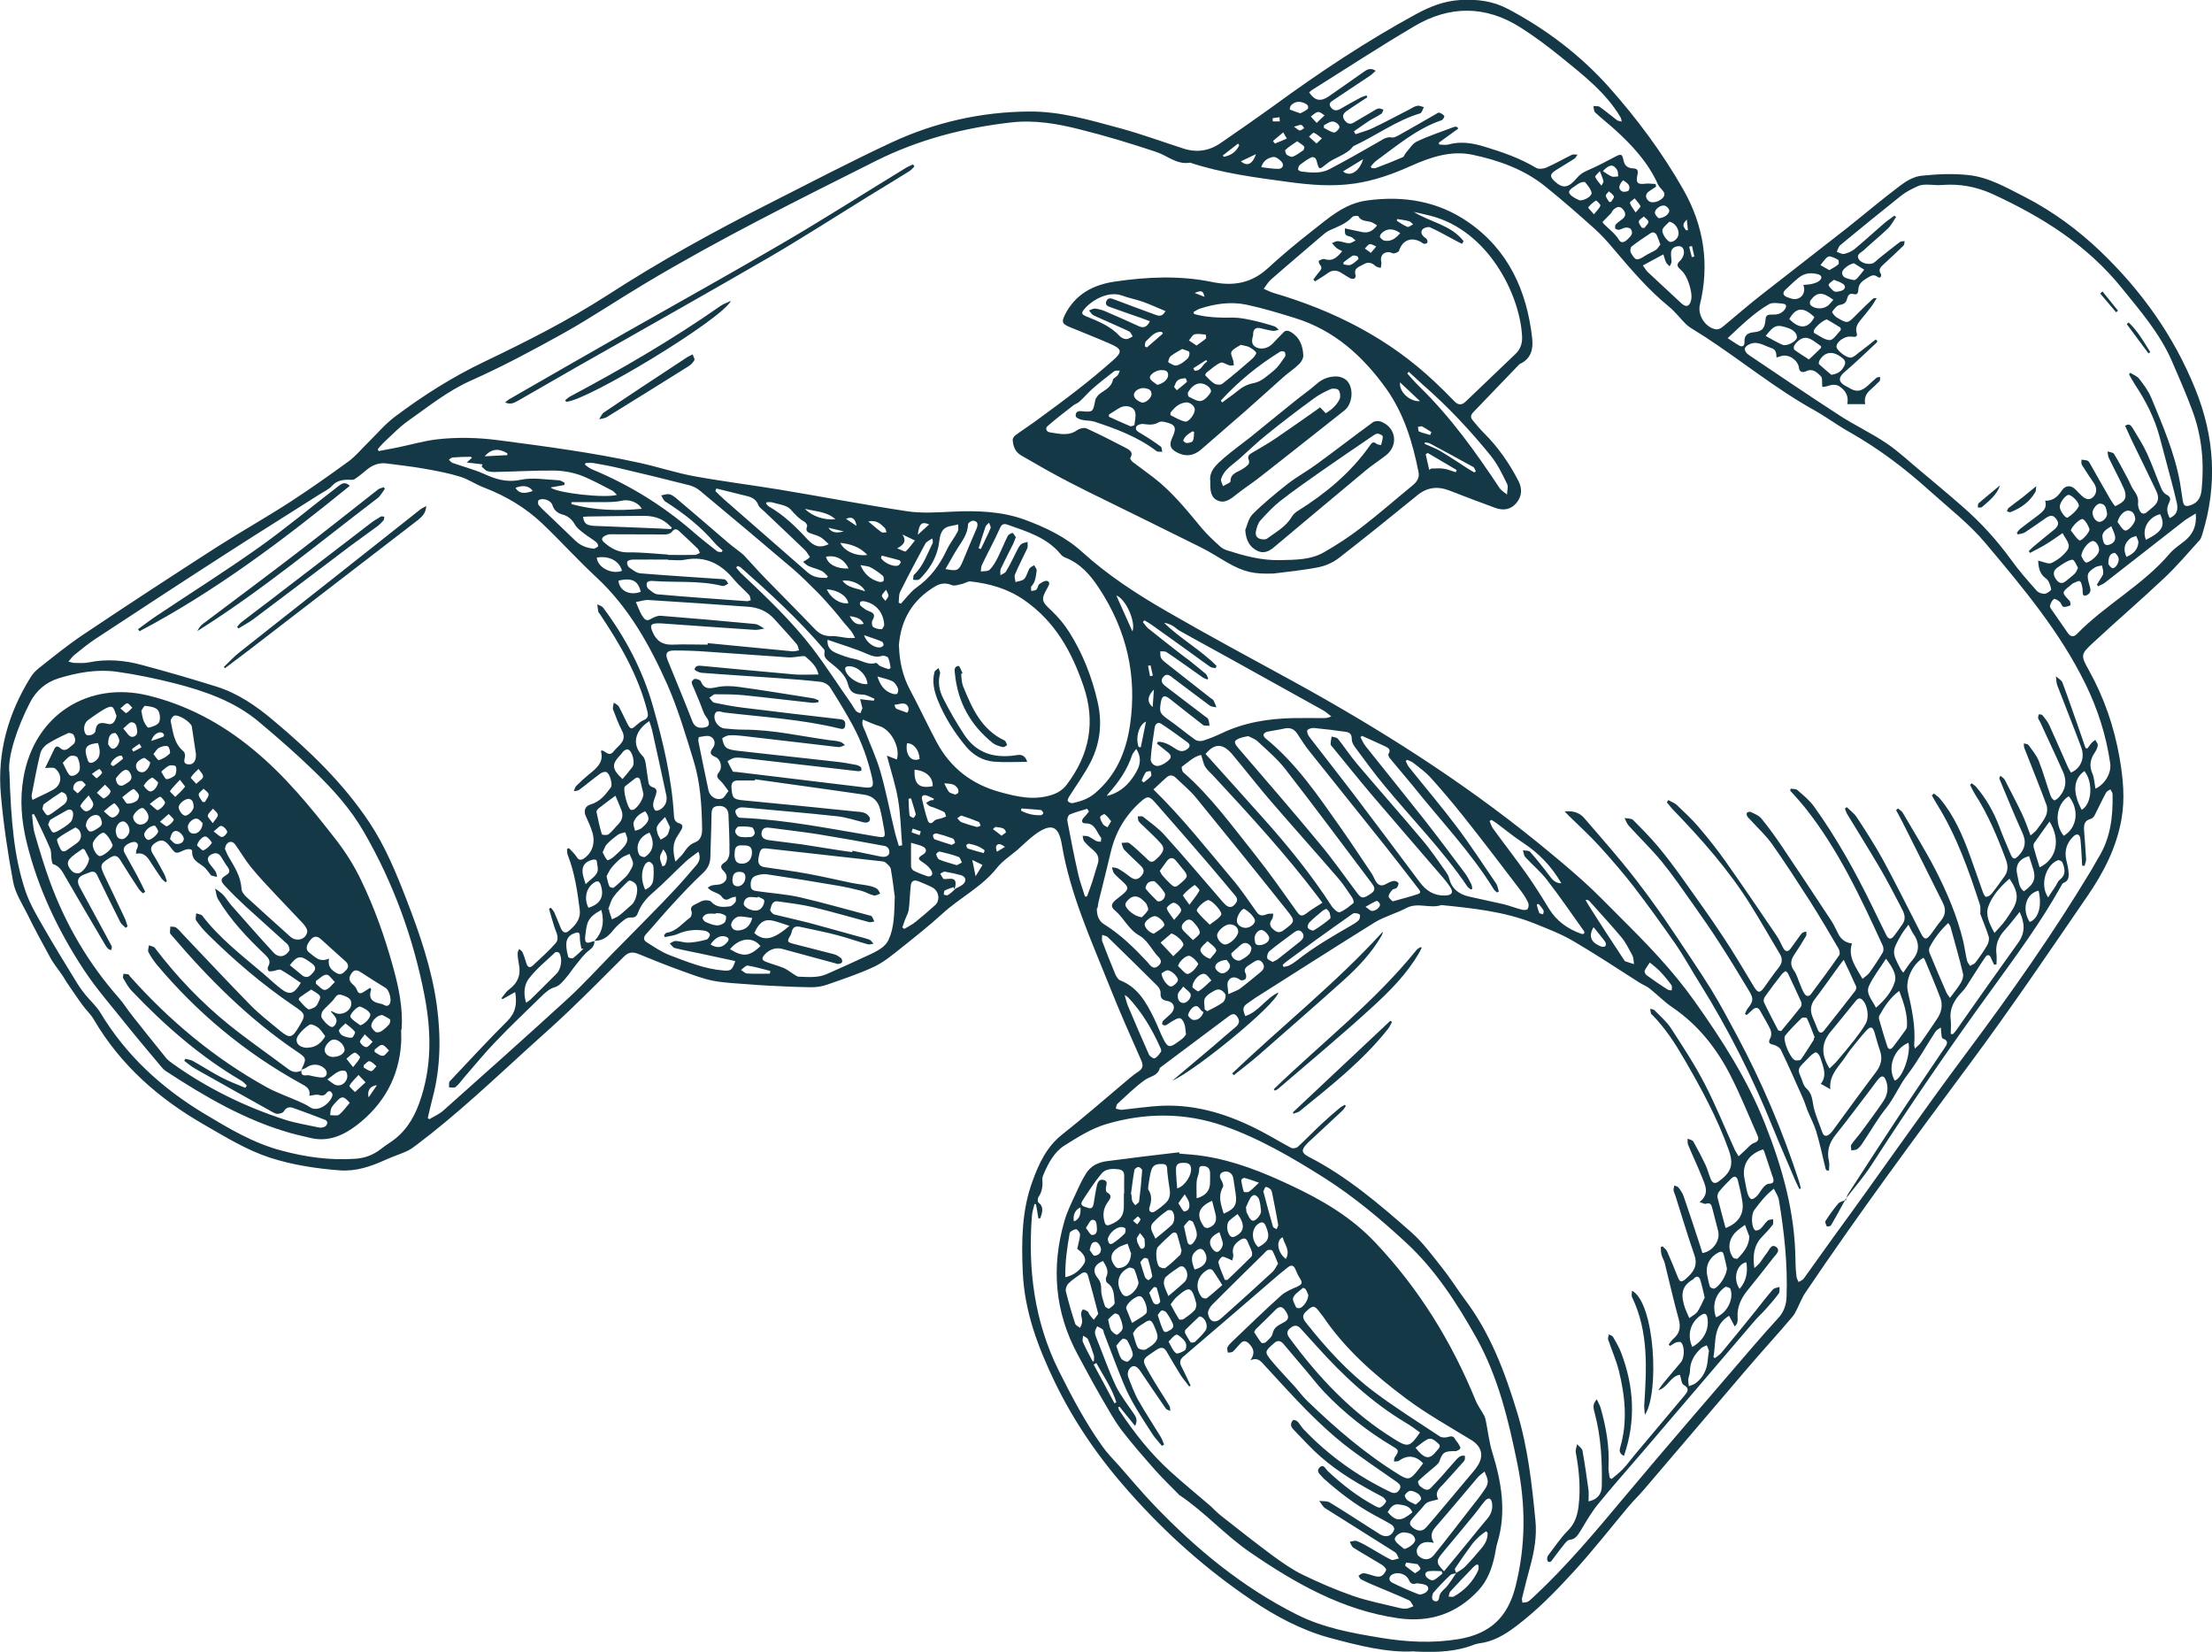 <?xml version="1.0" encoding="UTF-8"?>
<svg xmlns="http://www.w3.org/2000/svg" xmlns:xlink="http://www.w3.org/1999/xlink" id="Ebene_1" version="1.1" viewBox="0 0 131.91 98.5">
  <defs>
    <style>
      .st0 {
        fill: none;
      }

      .st1 {
        fill: #153847;
      }

      .st2 {
        clip-path: url(#clippath);
      }
    </style>
    <clipPath id="clippath">
      <rect class="st0" width="131.91" height="98.5"></rect>
    </clipPath>
  </defs>
  <g class="st2">
    <path class="st1" d="M84.34,98.48c1.39.07,2.5.01,3.57-.41.09-.03.18-.05.27-.07.85-.1,1.53-.5,2.22-1.02,1.29-.97,2.4-2.12,3.48-3.3,1.13-1.24,2.17-2.57,3.25-3.86.27-.32.58-.62.85-.93,2.08-2.43,4.14-4.86,6.22-7.29.88-1.03,1.8-2.03,2.68-3.07.23-.27.35-.64.52-.97.08-.16.15-.32.25-.46,3.15-4.67,6.49-9.19,9.85-13.71,2.42-3.26,4.7-6.63,6.99-9.97.95-1.38,1.72-2.87,2.02-4.56.22-1.23.1-2.44-.11-3.66-.32-1.84-.91-3.57-1.82-5.21-.52-.93-.51-.97.28-1.7,1.38-1.28,2.81-2.51,4.18-3.8.76-.71,1.43-1.51,2.13-2.28.09-.1.13-.25.17-.38.9-2.93.73-5.78-.43-8.64-1.28-3.17-3.22-5.87-5.65-8.2-1.34-1.28-2.86-2.4-4.52-3.25-1.07-.54-2.13-1.17-3.35-1.3-.92-.1-1.87-.06-2.8.04-.44.04-.89.3-1.25.57-1.09.82-2.14,1.71-3.21,2.56-1.69,1.33-3.4,2.64-5.09,3.97-.68.53-1.34,1.1-2,1.65-.14.11-.26.23-.41.33-.08.05-.2.09-.29.08-.63-.09-1.12-.85-.97-1.46.59-2.42.24-4.72-.99-6.88-1.24-2.18-2.74-4.2-4.4-6.07-1.72-1.93-3.78-3.5-6.08-4.71-.88-.46-1.81-.58-2.82-.52-.97.06-1.8.39-2.63.84-2.94,1.6-5.73,3.45-8.44,5.43-1.05.76-2.12,1.5-3.19,2.24-.68.48-1.43.61-2.24.35-1.27-.41-2.52-.87-3.81-1.22-1.78-.48-3.55-1.01-5.41-.99-2.84.02-5.59.64-8.16,1.83-2.49,1.16-4.93,2.44-7.38,3.68-3.28,1.66-6.49,3.43-9.58,5.43-2.34,1.51-4.83,2.77-7.34,3.97-1.89.9-3.66,2.02-5.34,3.28-.61.46-1.11,1.06-1.66,1.6-.37.36-.7.77-1.11,1.07-1.13.82-2.27,1.63-3.44,2.39-1.45.94-2.96,1.79-4.42,2.72-2.67,1.72-5.34,3.46-7.98,5.23-.91.61-1.77,1.31-2.63,1.99-.2.16-.38.35-.51.57-1.32,2.13-1.98,4.45-1.76,6.96.15,1.74.41,3.48.73,5.2.12.66.51,1.27.82,1.88.44.89.91,1.77,1.39,2.64.21.39.5.73.75,1.1.08.12.14.24.22.36.32.46.62.92.95,1.37.21.29.49.55.67.85,1.6,2.74,3.88,4.74,6.6,6.3,1.27.73,2.51,1.5,3.91,1.96,1.36.44,2.76.65,4.17.76.96.07,1.85-.23,2.71-.62.41-.19.85-.33,1.26-.51.2-.09.39-.22.56-.35,2.41-1.81,4.59-3.88,6.81-5.9.79-.71,1.59-1.42,2.36-2.16,1.09-1.04,2.15-2.11,3.22-3.18.26-.27.51-.34.88-.19.87.36,1.75.71,2.64,1.03.61.22,1.23.46,1.86.58.7.13,1.42.15,2.14.21.4.03.8.06,1.2.08.83.04,1.65.08,2.48.09.32,0,.66-.05.96-.16.94-.33,1.88-.64,2.78-1.06.57-.27,1.08-.69,1.58-1.09.84-.67,1.69-1.34,2.48-2.06,1.05-.97,2.38-1.61,3.28-2.76.33-.41.8-.71,1.21-1.06.36-.32.7-.66,1.08-.94.94-.67,1.38-.51,1.57.62.5,2.98,1.75,5.7,2.85,8.46.59,1.49,1.24,2.95,1.89,4.42.13.3.1.48-.19.67-.33.21-.62.49-.93.74-1.2,1.01-2.38,2.04-3.61,3.01-.92.73-1.38,1.73-1.76,2.78-.64,1.74-.66,3.55-.58,5.4.1,2.36.91,4.49,1.9,6.55,1.15,2.39,2.65,4.56,4.42,6.55,2.19,2.48,4.63,4.66,7.37,6.5,1.41.95,2.93,1.76,4.56,2.21,1.74.47,3.51.92,5.1.82M35.48,56.1c.51,0,.83-.3,1.12-.67.19-.23.43-.43.67-.61.09-.07.24-.12.35-.11.24.03.35-.08.42-.27.18-.49.5-.87.91-1.22.68-.59,1.3-1.25,1.96-1.86.22-.2.48-.37.74-.57.16.39.03.62-.15.83-.38.44-.76.89-1.15,1.31-.57.61-1.15,1.22-1.74,1.81-.69.71-1.4,1.42-2.09,2.12-.89.91-1.74,1.85-2.68,2.71-2.45,2.24-4.93,4.45-7.41,6.66-.24.21-.56.35-.83.51-.03-.02-.06-.05-.09-.07.09-.39.18-.78.28-1.17.49-1.83.51-3.68.26-5.54-.3-2.18-1.01-4.25-1.8-6.29-.62-1.61-1.27-3.19-2.23-4.64-1.57-2.35-3.58-4.28-5.73-6.08-1.02-.86-2.11-1.61-3.39-2.01-1.47-.46-2.95-.89-4.45-1.29-1.03-.28-2.09-.37-3.16-.15-.28.06-.58.03-.87.03-.09,0-.17-.04-.34-.08.15-.16.23-.3.35-.39.41-.33.82-.67,1.26-.96,2.65-1.74,5.3-3.48,7.96-5.19,1.8-1.16,3.62-2.29,5.42-3.44.25-.16.55-.29.74-.51.29-.31.63-.36,1.01-.35.11,0,.25.02.33-.04.25-.16.48-.36.71-.55.36-.3.76-.45,1.23-.38.74.1,1.49.18,2.22.31.72.13,1.44.26,2.14.48.49.15.94.47,1.43.65,1.3.5,2.47,1.2,3.47,2.15,1.09,1.04,2.11,2.17,3.21,3.19,1.93,1.79,3.18,4.04,4.23,6.39.64,1.45,1.09,2.99,1.56,4.51.42,1.34.5,2.73.52,4.13,0,.33-.08.65-.42.78-.33.12-.5.36-.68.62-.12.18-.3.32-.49.53-.17-.62-.18-1.11.14-1.56.08-.12.15-.24.22-.36.09-.16.07-.31-.12-.36-.25-.07-.32-.23-.33-.47-.13-2.24-.65-4.4-1.26-6.54-.61-2.14-1.64-4.08-2.96-5.85-.07-.1-.23-.14-.35-.2.02.14.03.29.06.44,0,.04.05.08.08.12,1.21,1.8,2.3,3.67,2.84,5.8.07.27.06.43-.23.55-.17.07-.31.2-.45.32-.25.23-.32.23-.49-.08-.18-.35-.34-.72-.53-1.06-.06-.1-.19-.16-.3-.23-.01.14-.08.3-.04.41.16.42.32.85.53,1.26.33.63-.22.87-.5,1.24-.25.32-.45.03-.66-.06-.01,0-.04.01-.1.03.2.66-.24,1.02-.69,1.38-.27.22-.53.46-.78.71-.07.08-.1.2-.14.31.11-.02.25-.02.33-.09.41-.3.81-.64,1.22-.94.1-.08.28-.15.39-.11.2.07.39.74.27.91-.32.44-.65.86-1.21,1.02-.34.1-.43.39-.28.71.15.32.29.64.39.97.18.63-.01,1.19-.49,1.53-.19.13-.32.13-.46-.09-.12-.19-.3-.35-.46-.52-.04.02-.07.04-.11.07.02.12,0,.24.05.35.41,1.05.57,2.14.71,3.25.07.58-.25.92-.62,1.25-.22.2-.39.13-.51-.15-.13-.31-.25-.63-.39-.94-.05-.1-.13-.18-.2-.27-.04.02-.07.04-.11.06.1.35.2.71.31,1.06.1.33.35.69.08,1-.41.47-.89.89-1.35,1.32-.2.19-.33.09-.4-.15-.06-.21-.13-.43-.22-.63-.03-.08-.13-.14-.2-.2-.03.09-.1.18-.09.26,0,.21.03.42.07.63.14.64-.06,1.14-.59,1.53-.18.13-.3.34-.45.52.02.02.05.03.07.05.24-.13.48-.27.75-.42.13.73.01,1.26-.48,1.74-1.17,1.17-2.29,2.38-3.42,3.58-.07.07-.03.24-.04.36.13,0,.31.05.39-.02.19-.15.33-.36.49-.55.64-.73,1.25-1.49,1.92-2.18.87-.91,1.79-1.78,2.69-2.66.25-.24.48-.47.84-.57.23-.07.43-.3.6-.5.24-.27.44-.59.67-.87.23-.28.45-.59.74-.81.21-.16.33-.3.33-.56-.04.01-.09.02-.13.03-.36.14-.46.07-.42-.32.03-.23.05-.46.11-.69.11-.44.46-.66.85-.88.2.74.06,1.35-.42,1.86M110.02,71.55c.53-.69,1.1-1.34,1.57-2.06,2.3-3.56,4.69-7.06,7.18-10.48,1.46-2.02,2.95-4.03,4.16-6.21.03-.05.06-.12.1-.14.41-.15.34-.48.31-.8-.02-.2-.08-.39-.12-.58-.12-.53.02-1,.4-1.38.22-.22.4-.18.44.12.05.41.06.83.09,1.25,0,.12.01.23.02.35.05,0,.09.01.14.01.04-.14.1-.28.09-.42-.03-.57-.08-1.14-.12-1.71-.02-.32.03-.58.4-.67.09-.02.19-.13.24-.23.23-.44.43-.89.67-1.33.05-.09.17-.14.26-.2.04.09.13.19.13.28.03,1.35-.12,2.66-.87,3.84-.14.23-.26.47-.4.7-2.26,3.76-4.78,7.33-7.4,10.84-2.7,3.61-5.25,7.32-7.91,10.95-.62.85-1.22,1.72-1.84,2.57-.07.09-.2.13-.3.2-.05-.11-.12-.22-.13-.34-.04-.32-.06-.65-.06-.98-.03-2.83-.78-5.5-1.81-8.1-1.05-2.66-2.58-5.04-4.23-7.36-1.3-1.83-2.86-3.43-4.44-5-.72-.72-1.44-1.47-2.2-2.15-.89-.8-1.81-1.56-2.73-2.31-4.54-3.68-9.46-6.79-14.58-9.6-2.49-1.36-5-2.71-7.46-4.13-1.79-1.03-3.54-2.16-5.08-3.56-1-.91-2.19-1.47-3.43-1.93-1.38-.5-2.83-.55-4.3-.48-.89.04-1.81.11-2.69-.02-2.54-.38-5.07-.87-7.61-1.29-1.7-.28-3.4-.49-5.1-.8-1.1-.2-2.17-.56-3.27-.8-2.78-.61-5.6-.98-8.42-1.35-1.23-.16-2.45-.19-3.67-.05-.78.09-1.55.32-2.33.48-.38.08-.76.14-1.14.22-.02-.04-.04-.08-.05-.12.11-.13.22-.26.34-.38.48-.44.93-.92,1.45-1.29,1.21-.85,2.35-1.78,3.73-2.4,1.91-.85,3.76-1.84,5.59-2.86,1.64-.92,3.21-1.98,4.82-2.94,4.46-2.67,9.12-4.98,13.76-7.31,2.56-1.28,5.26-1.98,8.09-2.3,1.4-.16,2.76.08,4.1.42,1.53.38,3.04.84,4.54,1.34.67.22,1.23.78,2.02.64,1.9.63,3.87.88,5.85,1.15,1.33.18,2.65.29,3.99.09,1.14-.17,2.22-.55,3.27-1.02,1.18-.53,2.43-.97,3.74-.69,1.55.33,3.05.86,4.31,1.87,1.01.81,1.99,1.67,2.96,2.54.41.37.78.78,1.13,1.2,1.03,1.21,2.06,2.43,3.3,3.44.37.3.66.69,1,1.03.09.09.19.17.3.24.29.19.6.37.89.56,2.17,1.42,4.18,3.07,6.46,4.34.73.41,1.4.91,2.13,1.32,1.75.99,3.33,2.19,4.81,3.53,1.12,1.01,2.32,1.93,3.3,3.1,2.22,2.64,4.44,5.28,5.97,8.42.73,1.5,1.22,3.05,1.46,4.7.08.56-.3,1.24-.88,1.51-.06-.32-.07-.64-.19-.92-.19-.45-.12-.83.14-1.22.09-.13.17-.29.19-.45.01-.1-.1-.21-.15-.32-.07.06-.16.11-.22.18-.09.11-.17.22-.25.33-.04,0-.08-.01-.11-.02-.08-.23-.15-.45-.23-.67-.38-1.08-.75-2.17-1.15-3.24-.06-.15-.26-.25-.39-.37.03.18.02.37.08.53.47,1.23.97,2.46,1.43,3.7.24.64-.03,1.27-.61,1.51-.06-.1-.13-.21-.18-.32-.37-.83-.73-1.67-1.11-2.5-.1-.22-.26-.41-.41-.6-.04-.05-.14-.04-.21-.06-.02.07-.06.15-.05.22.01.08.07.14.11.22.46,1.01.94,2.01,1.39,3.03.23.53.14,1.03-.25,1.47-.08.09-.24.22-.29.19-.11-.05-.19-.19-.23-.31-.24-.68-.43-1.38-.7-2.06-.14-.33-.39-.63-.61-.93-.05-.06-.18-.06-.27-.09,0,.09,0,.2.03.28.44,1.13.9,2.25,1.32,3.39.07.19.05.45-.03.64-.14.31-.36.58-.56.85-.08.11-.21.19-.36.33-.19-.49-.33-.92-.53-1.33-.32-.67-.67-1.33-1.01-1.99-.05-.1-.17-.16-.26-.24-.06.11-.07.16-.05.2.45,1.08.89,2.16,1.37,3.22.24.53.15.94-.23,1.34-.24.25-.34.24-.48-.08-.24-.56-.48-1.12-.69-1.69-.33-.85-.77-1.63-1.36-2.32-.07-.09-.18-.14-.26-.22-.04.03-.07.06-.11.09.1.18.18.37.29.55.78,1.21,1.33,2.52,1.83,3.86.14.35.18.71-.06,1.04-.25.35-.5.71-.77,1.04-.08.1-.22.19-.34.19-.06,0-.15-.18-.19-.3-.26-.72-.5-1.44-.76-2.15-.44-1.21-.95-2.4-1.79-3.4-.1-.12-.24-.21-.36-.31-.04.03-.09.07-.13.11.12.21.24.42.37.63,1.13,1.84,1.84,3.86,2.5,5.89.04.13.02.28.03.41,0,.06-.02.12,0,.16.16.44.35.87.49,1.32.05.16,0,.38-.09.53-.2.35-.44.69-.69,1.02-.07.1-.22.14-.33.21-.06-.11-.15-.2-.18-.32-.09-.39-.14-.78-.23-1.17-.36-1.49-.96-2.89-1.65-4.24-.6-1.16-1.29-2.27-1.95-3.4-.06-.11-.19-.18-.29-.26-.04.03-.07.06-.11.1.15.28.31.56.45.85.79,1.56,1.57,3.14,2.35,4.7.19.38.14.72-.13,1.05-.22.26-.4.55-.61.82-.25.33-.38.31-.57-.06-.75-1.46-1.47-2.92-2.25-4.36-.49-.89-1.04-1.75-1.6-2.6-.15-.22-.39-.39-.58-.58-.04.03-.08.06-.11.09.04.1.07.21.12.3.64,1.06,1.3,2.11,1.93,3.18.47.8.89,1.62,1.32,2.44.16.3.3.62.07.96-.16.24-.34.48-.51.71-.19.24-.33.21-.47-.06-.28-.56-.55-1.13-.83-1.7-1.01-2.07-2.12-4.07-3.46-5.94-.27-.38-.65-.69-1.01-1-.09-.08-.26-.05-.39-.08-.01.04-.02.08-.04.11.29.32.58.64.85.97,2.01,2.51,3.35,5.39,4.68,8.29.05.11.05.29,0,.39-.25.42-.52.83-.81,1.23-.1.13-.25.22-.4.35-.39-.69-.89-1.3-.63-2.11q-.54-.06-.8-.54c-.14-.26-.25-.53-.41-.78-1-1.52-2.01-3.05-3.03-4.56-.37-.54-.75-1.07-1.17-1.58-.15-.18-.42-.28-.65-.39-.05-.02-.17.02-.21.07-.03.05,0,.16.04.22.06.09.15.15.21.23.43.47.9.9,1.26,1.41.79,1.12,1.53,2.27,2.27,3.42.58.92,1.14,1.86,1.68,2.79.07.11.11.32.05.41-.54.78-1.1,1.54-1.67,2.3-.14.2-.31.16-.42-.03-.11-.18-.18-.38-.26-.57-.11-.26-.18-.55-.34-.77-.25-.34-.21-.64.01-.96.25-.37.48-.74.71-1.13.03-.06,0-.17.01-.25-.08.02-.19.03-.24.08-.11.1-.19.24-.28.36-.15.19-.28.4-.43.59-.16.21-.32.16-.43-.05-.13-.23-.23-.49-.38-.71-1.01-1.49-2.02-2.98-3.05-4.44-.5-.71-1.05-1.4-1.62-2.07-.4-.47-.86-.89-1.31-1.32-.13-.12-.33-.18-.49-.28-.03.04-.06.09-.09.13.1.12.2.26.31.38,1.72,1.78,3.36,3.62,4.67,5.72.61.97,1.17,1.97,1.76,2.95.18.29.14.55-.07.81-.31.39-.59.79-.87,1.19-.25.34-.37.33-.6-.04-.6-.99-1.19-2.01-1.84-2.98-.78-1.19-1.62-2.34-2.44-3.5-.45-.63-.92-1.26-1.42-1.86-.47-.56-.99-1.09-1.51-1.61-.1-.1-.33-.09-.51-.12.08.15.13.33.24.45.65.72,1.35,1.39,1.97,2.14.67.82,1.27,1.7,1.88,2.56.56.79,1.11,1.58,1.63,2.4.59.91,1.15,1.84,1.71,2.77.28.46.24.63-.09,1.04-.07.09-.11.21-.16.32.03.02.07.05.1.07.11-.1.22-.19.32-.29.19-.18.36-.22.5.06.19.36.42.71.59,1.08.07.15.08.38,0,.52-.16.3-.04.35.22.41.15.04.34.16.41.29.46.96.89,1.93,1.32,2.9.11.25.18.5.28.75.17.41.38.8.51,1.22.22.74.38,1.49.56,2.24.01.03.06.06.08.09.04,0,.08,0,.12,0,0-.18.04-.37,0-.54-.14-.59,0-1.09.38-1.57.74-.92,1.44-1.87,2.16-2.81.15-.19.28-.4.45-.58.16-.17.3-.14.39.09.19.45.12.89-.14,1.28-.42.62-.87,1.22-1.31,1.82-.19.26-.42.5-.6.77-.05.08,0,.23,0,.34.12-.02.27-.01.36-.08.14-.11.25-.25.34-.4.46-.68.86-1.4,1.37-2.03.51-.64.8-1.39,1.3-2.03.61-.8,1.09-1.69,1.64-2.53.07-.11.22-.18.33-.26.01.13.01.25.03.38.01.09.02.25.07.27.43.16.25.38.09.62-.81,1.2-1.63,2.4-2.43,3.61-1.11,1.68-2.21,3.37-3.3,5.06-.07.11-.09.25-.13.38h-.01ZM69.98,64.41c1.49-.72,6.04-4.45,6.26-5.23-.75.34-1.17,1.15-1.98,1.41-.18-.46-.15-.57.19-.8.14-.09.27-.19.4-.28,2.37-1.5,4.74-3.02,7.12-4.5.59-.36,1.29-.54,1.91-.87.68-.35,1.4.06,2.08-.17,1.86.19,3.74.38,5.5,1.08.8.32,1.61.63,2.35,1.06,1.35.79,2.66,1.66,3.98,2.5.2.12.43.21.6.35.46.37.88.8,1.37,1.13,1.52,1.04,2.62,2.44,3.44,4.05.59,1.15,1.07,2.36,1.6,3.55.1.22.08.37-.21.47-.18.06-.32.25-.48.39-.13.12-.26.25-.43.4-.09-.16-.16-.25-.21-.35-.61-1.33-1.15-2.69-1.82-3.98-.59-1.14-1.3-2.22-2-3.3-.26-.4-.65-.73-.99-1.08-.06-.06-.18-.06-.26-.08.02.09.03.19.06.28,0,.03.04.06.07.08.77.78,1.36,1.69,1.91,2.64,1.01,1.74,1.97,3.51,2.65,5.41.31.88.16,1.33-.6,1.88-.22.16-.37.1-.47-.13-.12-.29-.19-.6-.33-.89-.22-.46-.46-.92-.71-1.36-.06-.09-.22-.12-.34-.17,0,.12-.02.26.03.37.27.65.57,1.28.83,1.93.19.48.47.99-.15,1.48.2.06.3.13.38.1.27-.09.33.07.38.27.11.45.24.9.35,1.36.14.56-.32,1.22-.94,1.31-.04-.12-.07-.24-.11-.36-.33-1.01-.66-2.02-1.01-3.03-.06-.18-.18-.35-.3-.51-.05-.07-.16-.09-.25-.13-.02.09-.06.19-.05.28.02.12.08.24.12.36.37,1.17.72,2.35,1.12,3.5.23.65-.07,1.05-.51,1.43-.27.23-.36.2-.49-.14-.2-.51-.41-1.01-.63-1.51-.05-.11-.18-.19-.26-.29-.04.02-.07.03-.11.04.01.15,0,.31.04.45.04.17.14.32.19.49.28,1.12.53,2.25.84,3.37.14.5.04.86-.34,1.18-.1.09-.17.22-.26.32.02.03.05.06.08.09.12-.07.23-.16.36-.21.09-.03.25-.05.3,0,.22.23.21.91-.01,1.18-.34.41-.7.82-1.04,1.24-.11.14-.21.28-.31.43.56-.15.72-.84,1.29-.92.08.24.09.53.22.6.39.22.23.42.05.64-.99,1.18-1.99,2.37-2.98,3.55-.23.27-.43.56-.68.82-.21.22-.45.41-.68.6-.04-.02-.08-.04-.12-.07-.02-.2-.08-.41-.07-.61.07-1.22-.14-2.4-.47-3.56-.05-.17-.15-.32-.23-.51-.22.28-.24.4-.12.83.38,1.43.45,2.89.42,4.35,0,.49-.29.81-.79.91,0-.23.02-.45,0-.67-.11-.78-.22-1.57-.36-2.35-.02-.14-.21-.26-.32-.39-.03.16-.11.34-.08.49.2,1.08.3,2.15.16,3.25-.07.54-.23,1.02-.65,1.43-.43.43-.77.96-1.15,1.45-.05.06-.07.15-.07.23,0,.06.04.15.09.17.04.02.14-.01.17-.06.26-.34.51-.69.78-1.02.08-.1.2-.23.31-.24.33-.03.46-.25.62-.5.33-.54.64-1.09,1.03-1.58.9-1.11,1.85-2.17,2.78-3.26,2.2-2.57,4.39-5.14,6.59-7.71.22-.26.47-.48.7-.74.26-.29.51-.58.74-.89.07-.1.04-.26.05-.4-.14.05-.32.06-.4.16-.37.42-.71.87-1.06,1.31-.66.82-1.33,1.64-2,2.45-.11.13-.26.22-.4.33-.03-.02-.06-.05-.08-.07.17-.86-.06-1.86.93-2.46.12.23.23.44.34.64.11-.11.15-.2.16-.28.01-.08.02-.16.01-.25-.04-.62.2-1.14.58-1.61.53-.65,1.05-1.31,1.57-1.98.14-.18.43-.41.15-.62-.29-.21-.4.16-.54.34-.16.19-.28.4-.43.6-.08.1-.18.18-.33.32-.11-.75-.03-1.36.46-1.87.22-.23.44-.46.63-.71.06-.08.02-.23.03-.34-.11.03-.26.02-.33.09-.16.14-.28.35-.44.5-.07.06-.26.11-.31.07-.23-.2-.24-.95-.04-1.21.2-.27.41-.54.64-.79.16-.18.34-.32.52-.48.1.22.26.44.3.67.32,1.91.53,3.82.46,5.76-.01.48-.16.92-.49,1.28-.51.56-1.02,1.13-1.51,1.7-2.57,2.99-5.15,5.97-7.68,8.99-1.72,2.06-3.44,4.11-5.4,5.94-.11.1-.22.21-.35.29-.09.05-.22.04-.32.06-.01-.1-.05-.2-.02-.29.15-.62.31-1.25.48-1.87.25-.91.41-1.84.31-2.78-.21-2.16-.45-4.32-1.09-6.42-.73-2.4-1.6-4.72-3.13-6.74-.46-.62-.87-1.28-1.35-1.88-.58-.73-1.14-1.5-1.83-2.11-1.91-1.68-3.84-3.33-6.12-4.5-.44-.23-.45-.41-.11-.77.07-.08.15-.15.23-.22.62-.58,1.25-1.16,1.88-1.75.09-.08.15-.19.22-.29-.02-.02-.05-.05-.07-.07-.11.07-.22.12-.31.2-.37.31-.73.62-1.08.95-.48.45-.93.92-1.41,1.36-.08.08-.29.11-.39.06-.59-.31-1.16-.66-1.75-.97-1.88-.99-3.85-1.64-6.01-1.54-.78.04-1.56.16-2.34.24-.11.01-.24-.05-.36-.07.03-.09.03-.22.09-.28.53-.49,1.05-1,1.63-1.42.31-.23.78-.24.9-.71,0-.03.05-.05.07-.07,1.34-1,2.68-2.01,4.02-3.01.17-.13.36-.25.53.01.17.24.13.42-.09.61-.45.37-.89.76-1.33,1.14-.8.68-1.6,1.35-2.41,2.03M126.75,25.44c.13.29.26.57.39.85.43.88.86,1.76,1.28,2.64.08.18.18.35.24.54.16.54-.29.76-.6,1.04-.22.21-.39.12-.49-.12-.05-.11-.08-.25-.07-.38.04-.3-.08-.53-.25-.77-.15-.2-.23-.45-.35-.67-.27-.5-.53-1.01-.83-1.5-.05-.09-.25-.11-.39-.15.02.12.02.26.07.37.3.63.64,1.25.92,1.88.08.18.12.45.03.6-.1.19-.35.31-.55.41-.03.02-.21-.25-.3-.4-.42-.72-.83-1.46-1.24-2.18-.03-.06-.09-.12-.15-.14-.11-.03-.22-.03-.33-.05,0,.1-.03.23.02.31.23.37.47.73.71,1.08.19.28.19.58,0,.8-.25.27-.48.17-.7-.02-.13-.12-.25-.24-.37-.37-.27-.29-.61-.29-.83.03-.23.34-.49.63-1,.62.14.46-.17.67-.45.89-.34.26-.69.51-1.03.78-.08.06-.14.16-.21.24.02.03.04.07.06.1.14-.04.3-.05.42-.12.41-.27.81-.55,1.21-.83.3-.22.48-.22.66.03.2.25.11.44-.12.63-.44.35-.87.71-1.3,1.07-.08.07-.14.15-.22.22.03.03.06.07.08.1.32-.17.65-.33.97-.53.32-.19.63-.42.97-.65.18.38.55.68.26,1.05-.23.3-.57.57-.92.73-.19.09-.51-.08-.8-.14.03.38.06.77.46,1.06.18.12.27.41.32.65.02.06-.25.26-.39.27-.16.01-.38-.07-.48-.19-.53-.6-1.06-1.19-1.52-1.84-.86-1.18-1.83-2.25-2.93-3.2-.81-.71-1.63-1.39-2.45-2.08-.68-.56-1.32-1.17-2.04-1.66-.92-.62-1.93-1.09-2.85-1.69-1.8-1.17-3.57-2.37-5.34-3.56-.09-.06-.17-.13-.22-.22-.09-.15-.07-.25.1-.37.53-.35.95,0,1.42.15.3.09.31.32.32.57.13-.04.23-.08.33-.1.44-.1.96.28,1.01.72.03.26.23.29.42.2.41-.2.66.08.89.3.1.1.05.35.08.63.29.03.65-.29,1.05-.01.4.28.52.62.44,1.04h1.07q-.1-.46.25-.8c.21-.19.42-.38.61-.58.04-.05.02-.16.03-.24-.07.01-.17,0-.22.05-.18.15-.35.31-.52.47-.42.37-.71.39-1.16.1-.06-.04-.12-.06-.19-.1-.41-.23-.4-.5-.05-.8.67-.57,1.29-1.17,1.93-1.77.03-.02.03-.07.04-.1-.03-.03-.06-.06-.09-.09-.33.26-.66.53-1,.78-.14.11-.29.26-.46.3-.25.06-.84-.4-.88-.62-.04-.23.31-.55.67-.62.1-.02.21,0,.31,0,.18.03.28-.03.22-.23-.09-.3.04-.52.21-.74.22-.27.45-.54.66-.82.12-.16.22-.33.32-.51-.12-.01-.19,0-.24.05-.33.31-.66.63-.98.95-.51.52-.51.53-1.14.16-.13-.07-.32-.31-.29-.35.12-.17.28-.38.46-.41.25-.04.37-.13.43-.37.04-.18.14-.34.36-.28.25.07.3-.05.31-.27.01-.33.24-.51.51-.67.21-.13.41-.28.66-.06.03.03.14.02.15,0,.04-.05.05-.14.03-.18-.2-.29,0-.44.19-.62.39-.36.77-.71,1.15-1.08.06-.06.05-.18.07-.27-.09.01-.21,0-.28.05-.42.32-.83.64-1.24.97-.11.09-.2.19-.32.27-.23.15-.74.04-.89-.21-.18-.29.13-.39.27-.52.48-.45.99-.86,1.46-1.31.2-.19.33-.46.49-.69-.04-.03-.07-.05-.1-.08-.22.16-.44.31-.64.48-.58.5-1.13,1.01-1.72,1.5-.18.15-.41.25-.64.3-.13.03-.3-.08-.44-.13.07-.13.11-.31.22-.4,1.2-.99,2.4-1.97,3.62-2.94.3-.24.65-.41,1-.57.16-.08.36-.09.54-.09.3,0,.61.05.91.02,1.04-.08,2.03.1,2.98.53,2.94,1.35,5.64,3.03,7.71,5.59,1.11,1.37,2.27,2.71,2.99,4.34.44,1.01.88,2.02,1.26,3.05.55,1.51.69,3.07.53,4.67-.04.41-.19.74-.61.9-.36.13-.46.08-.52-.3-.06-.35-.1-.69-.16-1.04-.32-1.78-1.04-3.42-1.72-5.07-.17-.4-.44-.76-.71-1.11-.12-.16-.35-.24-.53-.36-.03.03-.06.06-.08.09.12.21.23.42.36.62.64.96,1.16,1.98,1.46,3.09.12.45.24.9.36,1.35.23.87.47,1.73.67,2.6.11.47-.04.75-.42.91-.17-.33-.2-.58-.05-.89.11-.23.12-.37-.14-.5-.14-.07-.26-.23-.32-.39-.29-.68-.53-1.39-.84-2.06-.24-.53-.56-1.02-.86-1.52-.1-.17-.23-.31-.47-.12M61.94,72.66s.07-.01.1-.02c.1-.32.25-.65-.12-.94-.05-.04-.04-.23,0-.31.24-.33.27-.7.24-1.09,0-.09.03-.19.07-.27.29-.68.64-1.34,1.26-1.73.78-.49,1.59-1,2.45-1.26,2.34-.7,4.72-.71,7.04.1,2.16.76,4.15,1.93,6.06,3.14,1.72,1.1,3.32,2.44,4.82,3.83,1.74,1.61,3.03,3.61,4.19,5.68,1.3,2.34,1.91,4.91,2.44,7.51.5,2.45.5,4.85-.11,7.29-.47,1.86-1.52,2.83-3.38,3.15-1.58.26-3.12.18-4.68-.08-1.71-.28-3.41-.59-4.98-1.38-3.25-1.63-6.01-3.91-8.51-6.52-.73-.76-1.41-1.58-2.11-2.37-.34-.38-.71-.75-1-1.17-1.01-1.42-1.82-2.96-2.6-4.52-1.44-2.92-1.83-6.01-1.58-9.22.02-.23.1-.46.15-.68.03,0,.06.01.09.01.05.28.1.55.14.83M80.81,7.97s-.05-.09-.07-.14c.29-.2.58-.41.87-.6.25-.16.51-.28.76-.44.07-.04.09-.16.13-.25-.1-.03-.21-.09-.3-.07-.13.03-.25.12-.37.19-.38.22-.74.44-1.12.66-.23.13-.41.02-.54-.17-.14-.2-.08-.37.11-.51.11-.08.23-.16.35-.24.3-.2.61-.4.91-.6-.01-.04-.03-.07-.05-.11-.13.05-.27.08-.39.15-.4.21-.8.44-1.2.67-.22.12-.41.08-.55-.13-.16-.24.06-.33.21-.44.72-.48,1.44-.96,2.16-1.44.11-.07.19-.17.32-.28-.33-.21-.54-.06-.75.09-.69.48-1.37.97-2.07,1.45-.48.32-.82.24-1.15-.25.06-.05.11-.11.18-.15,2.03-1.27,4.04-2.59,6.1-3.8,2.09-1.24,4.24-1.24,6.31.07.87.55,1.69,1.17,2.49,1.82,1.29,1.05,2.61,2.07,3.48,3.53.05.08.06.18.08.27-.1-.03-.21-.03-.29-.09-.35-.26-.67-.54-1.03-.79-.09-.06-.24-.03-.37-.05.03.13.02.3.1.38.36.34.76.65,1.14.99,1.05.95,2.02,1.98,2.61,3.31.05.1.13.2.21.28.16.17.27.33.06.54-.25.24-.66.32-.83.16-.21-.19-.2-.42.04-.58.14-.09.27-.18.41-.27-.01-.06-.02-.11-.03-.16-.19,0-.39-.04-.57-.02-.51.07-.62-.04-.51-.54.05-.23.01-.36-.26-.37-.3-.01-.5-.14-.57-.46-.08-.41-.14-.42-.51-.23-.47.24-.93.5-1.41.71-.32.14-.61.25-.85.54-.53.63-.85.65-1.32.23-.32-.29-.32-.44.05-.68.36-.23.74-.45,1.1-.68.09-.05.13-.17.19-.25-.11,0-.24-.03-.33.01-.52.25-1.01.54-1.54.77-.17.07-.46.1-.61,0-.96-.57-1.99-.93-3.05-1.25-.72-.22-1.43-.34-2.18-.13-.16.04-.35,0-.53,0-.01-.03-.02-.07-.03-.11.39-.28.77-.56,1.16-.84-.02-.04-.04-.07-.06-.1-.07,0-.14-.03-.19,0-.74.28-1.5.53-2.22.87-.26.12-.43.43-.64.66-.08.08-.11.23-.19.27-.53.23-1.08.45-1.62.65-.07.03-.17,0-.25,0-.01-.03-.03-.06-.05-.09.11-.12.21-.26.34-.35,1.24-.9,2.41-1.91,3.89-2.41.08-.03.18-.21.16-.25-.06-.09-.18-.16-.29-.2-.05-.02-.14.03-.19.07-.73.42-1.46.84-2.19,1.25-.14.07-.31.18-.44.16-.3-.06-.51.08-.74.22-.99.57-1.99,1.14-3,1.67-.52.27-1.1.21-1.66.14-.08,0-.21-.08-.21-.13,0-.08.04-.21.11-.27.19-.15.39-.29.61-.41.21-.12.34-.01.39.19.14.53.14.53.58.17.49-.41,1.19-.52,1.6-1.06,1.35-.62,2.55-1.53,3.99-1.96.1-.03.15-.24.22-.37-.13-.03-.27-.11-.39-.08-.17.03-.32.13-.48.22-.72.37-1.43.75-2.16,1.1-.33.16-.69.25-1.03.37M53.6,38.55c.1-1.56.8-2.77,2.16-3.58.31-.19.64-.23,1-.08.17.07.41-.03.62-.07.16-.04.33-.16.48-.15,1.17.13,2.26.44,3.24,1.13,1.82,1.27,2.81,3.06,3.51,5.1.74,2.16.36,4.09-.99,5.88-.24.32-.54.51-.93.63-1.05.33-2.05.1-3.06-.18-1.68-.46-2.95-1.44-3.77-2.97-.55-1.03-1.04-2.09-1.59-3.12-.44-.82-.63-1.68-.66-2.61M.55,46c-.07-.92.44-2.55,1.24-4.11.37-.71.94-1.2,1.7-1.44,1.14-.35,2.31-.56,3.5-.39,1.14.16,2.28.4,3.4.68,1.83.47,3.6,1.08,5.07,2.32,1.12.94,2.22,1.9,3.27,2.92,1.13,1.09,2.19,2.27,2.97,3.63,1.75,3.03,2.94,6.29,3.61,9.73.42,2.17.46,4.34-.32,6.47-.35.96-.87,1.75-1.73,2.32-.19.12-.37.25-.55.39-.46.36-.98.55-1.55.58-1.47.1-2.92-.1-4.34-.48-1.69-.44-3.16-1.32-4.64-2.21-2.54-1.53-4.66-3.47-6.2-6.03-.23-.38-.58-.69-.87-1.04-.18-.23-.36-.46-.51-.71-.68-1.11-1.36-2.21-2-3.33-.4-.69-.82-1.4-1.08-2.16-.68-2.02-.86-4.13-.96-7.13M48.78,40.22c-.49,0-.93.03-1.37,0-1.84-.16-3.68-.34-5.52-.51-.2-.02-.43-.05-.47.21,0,.05.27.19.42.2,1.53.12,3.06.21,4.59.32.84.06,1.68.12,2.51.22.21.02.46.17.57.34.47.74.92,1.48,1.34,2.25.54,1,.92,2.07,1.17,3.19.1.48,0,.57-.49.51-2.54-.31-5.09-.61-7.63-.92-.07,0-.18,0-.2-.03-.12-.2-.22-.41-.32-.61.14-.07.28-.18.42-.2.19-.03.4,0,.6.02,2.26.26,4.53.52,6.79.78.06,0,.18-.03.18-.05,0-.07,0-.18-.05-.21-.09-.07-.21-.11-.32-.13-.38-.07-.76-.14-1.15-.18-1.95-.22-3.9-.43-5.86-.65-.23-.03-.49-.06-.67-.18-.15-.11-.21-.35-.25-.55,0-.04.26-.18.41-.19.25-.02.51,0,.77.03,1.55.18,3.09.36,4.64.54.38.04.76.1,1.15.13.11,0,.23-.08.35-.12-.09-.07-.18-.17-.28-.19-.2-.06-.41-.08-.62-.1-1.7-.23-3.39-.63-5.12-.63-.39,0-.77-.03-1.16-.07-.34-.03-.66-.43-.6-.78.07-.39.41-.19.6-.17,2.29.27,4.59.4,6.84.95.16.04.32.07.35-.16.02-.19.01-.35-.27-.39-1.94-.22-3.88-.45-5.82-.69-.58-.07-1.16-.18-1.72-.3-.11-.02-.19-.19-.29-.29.12-.07.23-.21.34-.21.55,0,1.1,0,1.65.05,1.38.14,2.76.31,4.15.46.12.01.25-.02.37-.04,0-.03,0-.07.01-.11-.11-.04-.22-.1-.33-.12-1.48-.23-2.96-.48-4.44-.68-.43-.06-.9-.07-1.32.02-.43.09-.74.13-.94-.35-.03-.09-.22-.14-.34-.15-.07,0-.2.13-.2.2,0,.13.09.26.14.39.12.3.25.59.37.89.08.21.15.42.25.63.06.12.17.23.22.35.11.28.02.42-.28.45-.33.04-.54-.06-.67-.4-.47-1.21-.97-2.41-1.46-3.61-.17-.42-.07-.59.4-.59.64,0,1.29.02,1.93.07,1.62.11,3.24.23,4.86.34.27.02.54-.05.81-.07.07,0,.18-.02.22.03.32.28.66.56.77,1.06M60.56,32.01c-.06-.08-.14-.24-.18-.23-.11.02-.25.1-.29.19-.21.42-.38.86-.59,1.28-.13.26-.28.52-.48.72-.11.11-.35.08-.53.11.02-.14.01-.29.07-.4.34-.72.73-1.42,1.05-2.14.11-.25.2-.35.48-.25,1.16.41,2.35.76,3.18,1.78.06.08.16.14.26.18.89.35,1.5,1.04,2,1.81,1.65,2.5,2.3,5.23,1.85,8.22-.24,1.58-.83,2.96-2.08,4.02-.39.33-.85.49-1.33.59-.09.02-.23-.04-.29-.12-.04-.04.03-.19.08-.27.43-.69.92-1.35,1.29-2.08.57-1.14.69-2.34.4-3.59-.34-1.47-.88-2.86-1.69-4.14-.29-.46-.65-.89-1.04-1.26-.62-.58-.66-.66-.25-1.39.09-.15.18-.34-.03-.4-.13-.03-.33.09-.46.19-.09.07-.09.25-.18.33-.07.06-.2.06-.3.08,0-.09-.04-.22,0-.27.26-.27.27-.61.32-.94.02-.1-.1-.22-.15-.33-.09.07-.22.11-.28.2-.12.2-.16.46-.31.62-.11.12-.34.13-.52.19-.02-.16-.09-.34-.03-.46.22-.53.49-1.03.73-1.55.05-.11.01-.26.02-.39-.13.05-.29.06-.39.15-.11.09-.18.25-.25.38-.21.42-.41.84-.65,1.24-.06.1-.22.15-.33.22,0-.12-.03-.27.02-.38.24-.51.5-1.01.75-1.51.05-.11.09-.23.15-.39M53.36,53.4c-.03,1.09-.03,1.9-.37,2.64-.09.19-.25.37-.42.49-.25.18-.54.32-.83.45-.81.38-1.63.75-2.45,1.11-.53.23-1.1.17-1.65.15-.11,0-.22-.1-.33-.16-.19-.12-.37-.27-.58-.36-.34-.14-.71-.23-1.06-.37-.13-.05-.29-.14-.14-.34.25-.35.69-.54,1.1-.43,1.07.29,2.14.58,3.21.87.04.01.09.04.13.03.09-.01.2-.03.24-.09.03-.06,0-.2-.04-.24-.13-.11-.28-.21-.44-.25-.79-.21-1.59-.4-2.38-.61-.42-.11-.43-.14-.21-.52.03-.06.06-.13.07-.19.06-.3.24-.37.51-.31.73.16,1.47.3,2.19.49.62.16,1.22.38,1.84.55.11.03.23-.02.34-.04-.08-.08-.15-.2-.25-.24-.25-.09-.51-.15-.77-.22-.96-.26-1.91-.54-2.86-.79-.67-.17-1.36-.32-2.04-.49-.1-.03-.26-.22-.24-.28.07-.22.1-.55.46-.5.69.1,1.39.18,2.07.34,1.13.27,2.26.6,3.38.9.09.02.2-.03.3-.04-.05-.1-.09-.22-.16-.31-.03-.04-.1-.04-.16-.06-1.37-.36-2.72-.75-4.1-1.07-.82-.19-1.67-.24-2.5-.36-.19-.03-.43-.03-.45-.3-.02-.25.02-.52.28-.62.22-.08.48-.13.71-.09,1.4.21,2.79.43,4.18.67.48.08.96.19,1.43.31.26.07.49.22.75.28.11.02.24-.07.37-.11-.06-.1-.1-.23-.19-.29-.14-.09-.32-.15-.48-.18-.34-.07-.69-.1-1.03-.17-.88-.18-1.75-.39-2.64-.55-.85-.16-1.7-.26-2.56-.39-.35-.06-.41-.28-.35-.59.09-.48.15-.57.53-.52,2.24.25,4.48.5,6.72.75.1.01.23.02.3.07.13.11.3.25.33.39.11.63.19,1.27.23,1.61M87.72,53.04s.05-.02.08-.04c-.02-.09-.02-.19-.06-.27-.12-.24-.24-.48-.4-.69-.81-1.08-1.61-2.15-2.44-3.21-1.15-1.45-2.31-2.89-3.46-4.33-.13-.16-.21-.36-.31-.54.03-.03.06-.06.09-.08.46.21.93.41,1.39.63.18.09.36.19.19.45-.03.05.02.18.07.24.45.55.92,1.09,1.37,1.64,1.63,2.05,3.46,3.95,4.84,6.19.05.08.13.13.2.19.03-.02.07-.04.1-.06-.05-.15-.07-.33-.15-.46-.78-1.14-1.53-2.3-2.36-3.4-.91-1.21-1.9-2.37-2.85-3.56-.08-.1-.13-.24-.19-.36.03-.02.06-.05.08-.07.12.06.26.09.36.17.36.29.75.56,1.06.91.67.74,1.31,1.5,1.93,2.28,1.17,1.47,2.31,2.97,3.45,4.47.16.22.31.44.42.69.05.1.03.29-.04.38-.05.07-.24.06-.35.03-.36-.09-.71-.23-1.07-.32-.69-.16-1.39-.3-2.08-.46-.61-.14-1.03-.48-1.18-1.11-.03-.12-.1-.24-.17-.34-.46-.64-.9-1.31-1.42-1.92-1.27-1.51-2.58-2.99-3.86-4.5-.42-.49-.77-1.03-1.17-1.53-.07-.09-.25-.1-.38-.14-.02.15-.06.3-.06.45,0,.07.08.14.13.2.75.91,1.49,1.84,2.25,2.74,1.28,1.5,2.57,2.99,3.86,4.49.3.35.62.69.88,1.08.23.34.11.51-.3.52-.66.02-1.13-.29-1.51-.8-1.32-1.77-2.65-3.54-3.98-5.3-.86-1.13-1.74-2.24-2.6-3.36-.08-.1-.16-.31-.12-.39.05-.09.26-.15.39-.14.64.06,1.28.14,1.91.23.23.03.36.16.35.44,0,.15.08.31.17.44.59.79,1.16,1.59,1.79,2.34,1.65,2,3.48,3.85,4.94,6.01.05.07.13.11.2.17M71.99,40.53s.04-.06.06-.08c-.05-.09-.08-.21-.15-.27-.32-.27-.65-.53-.98-.8-.18-.14-.38-.27-.56-.42-.63-.49-1.27-.99-1.89-1.49-.12-.1-.21-.25-.32-.38.03-.03.07-.06.1-.1.14.09.29.17.43.27.85.6,1.69,1.21,2.54,1.82.32.23.64.47.96.69.08.05.2.05.31.07.02-.04.04-.09.06-.13-.95-.96-2.16-1.62-3.13-2.57.19.02.35.09.5.17.15.09.27.21.42.3.37.21.74.41,1.1.61.69.38,1.39.76,2.07,1.14,1.8,1,3.6,2,5.4,3,.17.1.32.24.48.36-.18.09-.33.1-.47.1-.6,0-1.19-.01-1.79,0-1.49.03-2.94.26-4.29.91-.36.17-.73.32-1.11.44-.14.04-.35.02-.47-.07-.53-.38-1.03-.8-1.57-1.18-.52-.37-.57-.44-.46-1.07.07-.36.2-.42.5-.2.67.52,1.33,1.06,2.01,1.58.09.07.26.03.39.05-.02-.14-.03-.28-.08-.4-.03-.07-.14-.12-.21-.18-.75-.57-1.49-1.13-2.23-1.7-.2-.15-.47-.33-.25-.62.22-.29.44-.07.63.08.72.54,1.44,1.09,2.16,1.62.1.07.26.07.39.1-.05-.14-.1-.28-.17-.41-.03-.06-.11-.09-.16-.13-.87-.69-1.75-1.37-2.62-2.06-.13-.1-.27-.2-.35-.34-.06-.11-.04-.26-.05-.4.13.01.28-.02.38.05.72.48,1.42.99,2.13,1.49.1.07.21.1.32.15M34.88,27.73s.02-.08.04-.12c.15,0,.31-.02.46,0,.51.09,1.02.18,1.52.3,1.41.33,2.82.67,4.22,1.03.22.06.44.17.62.32,1.85,1.54,3.7,3.09,5.53,4.65.51.44.99.92,1.47,1.4.33.33.63.68.94,1.03.22.25.43.52.64.78.15.18.31.35.45.53.09.12.15.26.22.39-.15,0-.3.02-.45,0-.32-.03-.64-.12-.96-.11-.42.02-.73-.14-1.01-.44-.95-1-1.93-1.97-2.89-2.96-.45-.46-.87-.94-1.31-1.41-.08-.08-.17-.15-.26-.22-.26-.2-.52-.39-.77-.61-1.01-.87-2.02-1.74-3.04-2.6-.11-.09-.25-.19-.39-.22-.15-.02-.32.04-.48.07.08.12.13.3.25.37,1.1.7,2.12,1.5,2.97,2.5.13.15.29.27.44.41-.02.03-.03.07-.05.1-.09-.01-.22,0-.28-.05-.51-.4-1.03-.81-1.52-1.24-1.78-1.53-3.76-2.74-5.93-3.64-.15-.06-.28-.17-.41-.27M65.45,54.15c.02-.08.03-.27.08-.45.24-.98.49-1.95.72-2.93.28-1.17.87-2.16,1.77-2.96.39-.35.51-.36.86.04,1.1,1.25,2.19,2.5,3.27,3.76.52.6,1.02,1.22,1.53,1.82.18.22.07.39-.09.55-.17.16-.34.12-.5-.02-.05-.05-.1-.1-.15-.15-1.15-1.33-2.29-2.68-3.48-4-.37-.42-.85-.75-1.3-1.11-.07-.05-.21-.01-.31-.02.02.11,0,.23.07.31.1.14.25.24.37.37.32.31.65.61.94.94.26.3.16.55-.33.98-.28.25-.41.01-.58-.14-.32-.29-.62-.6-.97-.86-.11-.08-.31-.01-.47-.02.05.14.07.31.16.41.3.31.62.6.93.9.19.18.34.36.12.63-.21.26-.42.3-.69.09-.23-.18-.47-.35-.72-.49-.1-.06-.24-.06-.37-.08.04.12.05.27.13.36.16.19.35.34.53.51.35.32.34.44-.03.75-.14.12-.3.23-.44.35-.25.23-.26.4,0,.61.53.45.8,1.13,1.45,1.49.4.23.67.7.97,1.09.15.2.5.4.17.7-.33.3-.51-.04-.68-.23-.78-.83-1.58-1.62-2.56-2.23-.31-.19-.45-.5-.44-.96M83.06,53.76c-.08-.09-.25-.2-.25-.31,0-.12.12-.27.21-.38.06-.07.21-.06.27-.13.07-.07.13-.22.1-.29-.03-.07-.19-.13-.28-.12-.16.03-.31.1-.45.18-.25.15-.45.1-.6-.13-.11-.18-.18-.38-.3-.55-.6-.89-1.19-1.79-1.81-2.67-1.34-1.9-2.64-3.84-4.48-5.33-.07-.05-.14-.18-.12-.23.03-.08.14-.15.23-.17.34-.07.69-.11,1.03-.19.35-.07.58.04.77.34.22.35.45.69.7,1.01,1.5,1.88,3.01,3.76,4.51,5.64.66.83,1.31,1.68,1.96,2.52.08.11.26.28.02.36-.47.16-.96.28-1.52.44M42.2,38.37s0,.05,0,.07c-.69,0-1.39-.03-2.07,0-.62.03-.99-.22-1.22-.77-.16-.38-.11-.48.3-.5.06,0,.12,0,.17,0,1.88.13,3.75.27,5.63.39.19.01.38-.05.57-.08-.18-.09-.36-.25-.55-.27-1.88-.18-3.75-.34-5.62-.49-.2-.02-.42.09-.6.19-.18.11-.3.09-.42-.06-.07-.09-.14-.19-.19-.3-.1-.21-.19-.43-.28-.65.26-.04.52-.14.77-.12,1.97.12,3.94.26,5.91.4.62.04,1.16.27,1.58.74.44.49.9.98,1.33,1.49.08.09.09.24.14.37-.13.02-.26.07-.39.06-1.69-.16-3.37-.33-5.06-.49M45.02,46.54s0-.05.01-.07c2.18.31,4.35.6,6.52.92.48.07.81.37.93.85.1.38.16.76.23,1.13.11.59.09.6-.51.5-2.64-.44-5.27-.98-7.95-1.1-.09,0-.21-.01-.26-.07-.07-.09-.14-.22-.14-.33,0-.08.14-.17.23-.2.09-.04.21-.02.31-.02,1.82.17,3.65.32,5.48.52.54.05,1.07.23,1.6.36.2.05.39.02.41-.19.01-.1-.13-.27-.25-.33-.15-.08-.33-.1-.51-.11-2.25-.23-4.49-.46-6.74-.67-.64-.06-.71-.11-.76-.75-.02-.29.09-.44.39-.44.33,0,.66,0,.98,0M68.79,47.07c.26-.25.51-.47.76-.7.21-.19.39-.16.58.02.41.4.86.76,1.22,1.21,1.81,2.22,3.61,4.44,5.39,6.68.53.66.49.68-.19,1.19-.27.2-.44.11-.64-.07-.2-.18-.22-.36-.06-.58.07-.08.06-.22.08-.34-.12.01-.26-.01-.37.03-.24.1-.44.13-.61-.11-.48-.67-.94-1.37-1.48-2-1.51-1.79-2.96-3.64-4.69-5.33M43.85,57.3c-.18.54-.25.61-.72.57-1.12-.09-2.16-.52-3.19-.91-.48-.18-.92-.49-1.37-.77-.21-.13-.21-.3-.04-.49.52-.57,1.01-1.17,1.53-1.73.6-.65,1.2-1.3,1.85-1.9.29-.27.44-.56.45-.94.02-.84.06-1.68.07-2.52,0-.4.09-.53.42-.55.35-.02.57.17.59.5.03.77.07,1.54.06,2.31,0,.18-.11.44-.25.53-.3.19-.33.31-.07.57.29.3.14.68-.28.77-.15.03-.3.02-.45.06-.09.02-.17.09-.25.13.07.06.14.14.22.18.21.12.49.18.61.35.19.26.34.21.55.09.09-.05.2-.06.3-.08,0,.11.03.25-.03.33-.08.11-.22.24-.34.25-.4.05-.79.07-1.1-.28-.08-.09-.31-.1-.46-.07-.17.04-.33.16-.5.23-.19.09-.3.19-.21.43.04.1-.01.3-.09.36-.45.32-.79.81-1.39.9-.06,0-.1.09-.16.14.02.04.03.08.04.12.26-.06.54-.08.78-.19.52-.23,1.06-.28,1.61-.19.12.02.29.13.3.22.02.09-.1.28-.2.31-.34.09-.69.16-1.05.18-.26.01-.53-.09-.79-.1-.12,0-.23.09-.35.15.1.09.18.24.29.27.52.13,1.05.23,1.58.34.67.14,1.34.29,2.04.44M71.63,45.02c.1.29.13.53.25.72.14.21.35.38.52.57,2.13,2.3,4.25,4.6,6.15,7.11.09.13.19.25.31.41-.35.23-.67.41-.96.64-.24.18-.37.17-.55-.09-.82-1.15-1.63-2.31-2.51-3.42-1.36-1.7-2.63-3.47-4.28-4.91-.07-.07-.11-.3-.08-.33.38-.27.72-.62,1.15-.7M125.04,34.85s.05.07.08.11c.13-.07.28-.12.4-.21,1.57-1.22,3.13-2.45,4.7-3.67.2-.16.44-.28.72-.46.07.74-.17,1.23-.65,1.63-.31.25-.66.47-.91.77-1.6,1.88-3.83,3.04-5.53,4.79-.2.2-.39.16-.55-.08-.3-.44-.6-.87-.9-1.3-.07-.09-.17-.22-.15-.3.03-.15.11-.31.23-.41.04-.04.25.07.34.16.1.08.13.27.22.3.12.04.29-.03.42-.08.02-.01.01-.22-.04-.27-.48-.5-.49-.5.07-.94.05-.04.09-.09.14-.11.13-.05.31-.17.4-.12.09.05.12.25.15.39.02.09.01.19.02.28,0,.22.12.23.28.14.26-.15.18-.37.12-.58-.18-.62-.15-.75.34-1.06.11-.07.27-.08.41-.11.03.16.09.32.07.47-.01.13-.12.25-.19.37-.06.11-.13.21-.19.31M74.43,43.89c.16.09.42.17.59.34.57.53,1.18,1.05,1.65,1.66,1.74,2.24,3.42,4.51,5.12,6.76.14.18.29.41,0,.61-.49.34-.59.34-.85,0-.76-1.01-1.48-2.05-2.29-3.01-1.58-1.91-3.21-3.78-4.82-5.66-.28-.33-.25-.45.16-.59.11-.04.22-.06.43-.1M109.15,64.95c-.08-.76.39-1.24.78-1.76.17-.23.32-.49.51-.71.28-.35.55-.69.85-1.02.26-.28.39-.25.5.12.1.34.19.7.31,1.04.18.49.08.9-.23,1.31-.87,1.15-1.71,2.31-2.56,3.47-.06.09-.13.17-.21.23-.19.16-.34.13-.43-.11-.17-.49-.39-.98-.51-1.48-.09-.4-.07-.8-.43-1.13-.21-.18-.26-.54-.39-.81-.11-.22-.09-.4.08-.58.19-.19.37-.39.56-.57.1-.09.26-.22.33-.19.11.04.21.2.25.33.16.51.42,1.04.02,1.54.2.11.35.2.57.32M71.9,44.95c.53-.62.99-.64,1.56,0,.16.19.32.38.47.57.64.78,1.26,1.57,1.92,2.33,1.31,1.52,2.66,3.02,3.97,4.54.3.35.55.75.82,1.14.06.09.11.29.07.32-.26.21-.53.44-.83.55-.1.03-.37-.21-.47-.37-1.21-1.87-2.61-3.6-4.09-5.25-1.13-1.27-2.27-2.53-3.42-3.81M39.84,33.35v.04c.33,0,.66.05.98-.01,1.26-.25,2.19.25,2.97,1.2.26.32.6.59.88.9.07.07.07.21.1.31-.07.02-.15.06-.22.06-1.78-.13-3.56-.25-5.34-.41-.2-.02-.4-.21-.57-.35-.07-.07-.1-.24-.06-.34.03-.07.19-.12.3-.11,1.38.11,2.78-.04,4.15.29.06.01.12.03.17,0,.08-.03.15-.08.23-.13-.06-.08-.1-.18-.18-.23-.06-.04-.16-.03-.24-.04-1.61-.11-3.22-.21-4.82-.34-.24-.02-.47-.21-.68-.36-.08-.06-.14-.25-.1-.34.03-.07.21-.12.32-.12.7-.01,1.4,0,2.11,0M70.74,61.65s-.08.15-.16.22c-.11.11-.24.19-.36.28-.46.34-.59.32-.85-.2-.2-.41-.36-.84-.56-1.25-.46-.93-.96-1.83-2.01-2.24-.12-.05-.22-.21-.28-.34-.27-.66-.54-1.32-.79-1.99-.04-.11,0-.25,0-.38.11.04.25.06.33.13.99.96,1.97,1.93,2.95,2.9.11.11.21.29.2.43-.02.32.1.42.4.48.44.08.52.46.19.78-.14.14-.3.26-.44.4-.04.05-.07.16-.05.21.03.05.16.08.21.06.16-.08.3-.21.47-.29.12-.07.28-.16.39-.13.11.04.21.21.25.34.06.16.06.35.09.59M116.44,61.67s-.07-.01-.11-.02c0-.27.03-.55,0-.82-.09-.69.21-1.21.68-1.69.2-.2.34-.46.5-.71.3-.45.57-.91.88-1.35.12-.18.27-.17.35.07.05.13.12.25.18.38.04,0,.09-.02.14-.03,0-.19.02-.39,0-.57-.08-.58.1-1.04.49-1.47.31-.33.57-.69.89-1.08.32.69.33,1.26-.09,1.84-1.25,1.74-2.48,3.49-3.71,5.24-.05.07-.12.14-.17.2M93.11,52.67c-.35,0-.54-.21-.72-.46-.36-.48-.74-.96-1.14-1.41-.08-.09-.28-.07-.43-.1.04.14.05.31.14.41.43.47.92.87,1.3,1.37.76.98,1.46,2.01,2.19,3.03.03.04.04.12.02.15-.02.03-.11.04-.15.03-.81-.28-1.48-.75-1.94-1.49-.43-.71-.87-1.41-1.35-2.09-.65-.92-1.34-1.8-2-2.71-.09-.13-.13-.29-.2-.44.04-.02.07-.05.11-.07.09.06.19.11.28.18.53.39,1.03.81,1.58,1.17.95.62,1.72,1.41,2.31,2.43M42.66,29.28c.02-.05.04-.1.06-.15.61.15,1.22.3,1.82.45.3.07.55.2.68.53.05.15.23.26.35.38.81.77,1.63,1.54,2.43,2.31.12.12.2.28.3.42-.06.05-.08.07-.1.09-.1.07-.2.13-.31.19.11.09.21.21.34.26.25.11.51.16.76.28.14.07.26.21.38.33-.02.03-.04.06-.07.09-.41.01-.8-.03-1.13-.32-1.66-1.45-3.33-2.91-4.99-4.36-.18-.16-.35-.33-.52-.5M114.68,57.1s.07.06.09.1c.32.77.65,1.53.94,2.31.16.42.07.85-.19,1.24-.32.48-.64.95-.97,1.42-.08.12-.21.21-.36.36-.03-.14-.04-.19-.04-.23.09-1.09-.14-2.14-.38-3.19-.15-.68.28-1.62.92-1.99M33.65,28.92s.01-.09.02-.13c-.12-.06-.23-.15-.35-.15-.76-.04-1.55-.18-2.27-.03-.84.18-1.51-.04-2.23-.37-.59-.26-1.23-.42-1.84-.64-.08-.03-.14-.12-.21-.19.07-.05.15-.12.22-.13.36-.03.72-.04,1.08-.04.02,0,.05.04.07.06-.08.07-.15.14-.3.28.37.04.66.08.94.11-.02.04-.04.08-.06.12.11.1.21.24.34.28.18.06.39.06.59.05,1.11-.02,2.22-.09,3.33-.08.53,0,1.08.09,1.58.26.68.25,1.31.61,1.96.94.09.05.16.15.27.25-.72.21-3.57-.11-3.96-.44.3-.05.56-.1.83-.15M39.83,33.1v-.03c-.77-.05-1.54-.14-2.31-.13-.62.02-1.07-.22-1.51-.61-.15-.14-.13-.25,0-.34.11-.07.25-.13.38-.13,1.09,0,2.19.01,3.29.01.13,0,.32-.06.39-.16.17-.23.32-.15.46-.01.36.33.72.67,1.07,1.01.07.07.09.17.14.26-.1.04-.2.12-.3.12-.54.01-1.08,0-1.61,0M109.95,57.24c.28.59.52,1.09.74,1.59.03.07-.01.19-.06.26-.62.79-1.23,1.59-1.86,2.37-.13.16-.28.17-.37-.06-.1-.26-.21-.51-.32-.78-.14-.36-.11-.7.13-1.02.43-.56.83-1.13,1.24-1.7.13-.19.27-.37.49-.66M53.79,50.41c-.06.01-.13.02-.19.03-.09-.31-.19-.61-.26-.92-.28-1.16-.5-2.33-.83-3.48-.23-.82-.6-1.6-.9-2.39-.09-.23-.26-.46-.15-.74.34.14.65.29.99.39.68.21,1.26,1.27,1.03,1.99-.19-.07-.38-.15-.59-.23.24.92.53,1.78.67,2.65.15.89.16,1.8.24,2.7M50.84,50.73s-.01.06-.02.08c-.22-.03-.44-.05-.66-.09-.78-.12-1.56-.25-2.35-.37-.65-.09-1.3-.16-1.95-.25-.26-.03-.5-.14-.44-.47.06-.32.32-.29.55-.26.93.12,1.86.23,2.78.37,1.35.22,2.69.46,4.03.71.09.02.2.12.23.2.11.32-.11.5-.48.43-.57-.12-1.14-.24-1.7-.35M116.28,59.5c-.09-.14-.17-.22-.21-.32-.34-.78-.68-1.57-1-2.35-.04-.1-.05-.25,0-.34.28-.54.64-1.01,1.11-1.45.07.1.12.17.14.24.25.92.52,1.84.74,2.77.04.17-.03.4-.13.56-.17.29-.39.55-.65.9M64.83,48.23c.04.05.07.1.11.16-.1.11-.18.24-.29.34-.18.18-.16.37.07.37.59-.02.66.51.93.84.04.05,0,.17,0,.25-.09,0-.18,0-.25-.03-.17-.08-.32-.2-.49-.28-.1-.04-.23-.03-.35-.04.03.12.03.26.1.34.16.19.36.37.55.53.26.22.36.47.25.81-.12.37-.22.74-.34,1.11-.09.28-.2.55-.3.83h-.12c-.13-.44-.3-.87-.4-1.32-.24-1.06-.45-2.13-.65-3.19-.02-.12.05-.34.14-.38.33-.14.69-.23,1.04-.34M109.1,63.71c-.53-.85-.48-1.56.11-2.24.07-.08.14-.16.2-.24.41-.5.81-1,1.22-1.5.11-.14.24-.29.43-.11.31.3.42,1.04.2,1.42-.19.33-.42.64-.65.94-.35.45-.72.89-1.09,1.32-.12.14-.27.26-.41.41M99.19,15.16c.07.21.1.37.18.51.04.08.13.14.2.21.04-.09.1-.17.11-.26,0-.17-.04-.35-.03-.52,0-.3.24-.42.47-.42.26,0,.33.25.29.47-.03.15-.12.31-.23.41-.21.2-.18.32.03.51.17.14.3.34.39.54.11.24.19.51.24.77.03.18.05.38,0,.55-.1.36-.3.41-.58.15-.67-.62-1.34-1.24-2-1.86-.1-.1-.17-.23-.29-.39.42-.23.8-.43,1.22-.66M106.2,61.48c-.06-.02-.11-.03-.16-.04-.29-.56-.58-1.11-.85-1.68-.04-.09,0-.25.07-.34.32-.45.65-.89.99-1.32.06-.08.15-.13.23-.2.07.07.12.1.15.16.26.56.53,1.11.78,1.68.04.08.03.23-.02.3-.38.49-.78.97-1.18,1.45M38.72,43c.07.22.14.41.18.6.28,1.26.56,2.53.83,3.8.07.32-.01.61-.28.82-.1.07-.28.16-.36.11-.09-.05-.15-.24-.14-.36.01-.19.1-.38.16-.57.06-.21.09-.39-.2-.46-.09-.02-.21-.14-.23-.23-.07-.39-.11-.78-.17-1.16-.03-.16-.07-.35-.17-.45-.71-.71-.47-1.54.38-2.1M43.9,33.84s.06-.06.09-.09c.07.03.14.05.2.1,1.73,1.53,3.44,3.1,4.94,4.86.04.04.05.13.04.19-.05.26.08.39.27.55.46.38.96.72,1.13,1.36.13.49.37.59.87.61.24,0,.48.16.71.25-.01.03-.02.07-.04.11-.07,0-.14-.01-.22-.02-.2-.02-.4-.04-.6-.07.04.17.09.34.13.51,0,.01.01.03.01.03-.04.1-.08.2-.12.3-.09-.04-.2-.06-.25-.12-.11-.13-.19-.29-.29-.44-.78-1.11-1.51-2.25-2.33-3.33-1.27-1.65-2.78-3.07-4.28-4.49-.1-.1-.18-.22-.27-.32M53.73,36c-.05-.02-.1-.04-.14-.06.03-.23,0-.48.1-.67.48-.96.98-1.91,1.49-2.85.07-.13.27-.21.41-.31.05.15.05.23.02.3-.33.64-.55,1.35-1.1,1.86-.06.06-.04.2-.06.3.11,0,.22.04.32,0,.09-.03.16-.13.23-.2.55-.59.92-1.29,1.01-2.08.06-.5.18-.85.72-.93.14-.02.27-.06.41-.09,0,.14.03.31-.03.43-.2.38-.48.72-.66,1.11-.42.9-.98,1.65-1.8,2.23-.35.25-.62.63-.92.95M113.26,59.09c.28.74.5,1.4.46,2.12,0,.07-.04.14-.07.19-.25.35-.5.69-.76,1.03-.11.14-.26.2-.34-.03-.18-.53-.33-1.07-.49-1.61-.02-.07-.02-.18.02-.24.3-.53.61-1.04,1.19-1.47M105.13,68.53c.04.06.07.09.08.14.17.51.34,1.02.51,1.53.08.23.07.38-.24.39-.11,0-.25.12-.33.22-.13.15-.22.33-.35.48-.09.1-.26.24-.36.21-.11-.03-.19-.22-.23-.35-.08-.27-.11-.55-.17-.82-.19-.84.22-1.51,1.1-1.79M53.92,55.39s-.07-.06-.11-.09c.06-.16.11-.32.17-.48.07-.19.18-.37.21-.56.06-.48.07-.96.12-1.43.02-.28.18-.39.46-.28.28.12.57.23.83.37.4.21.48.78.16,1.06-.38.34-.77.68-1.17,1-.2.16-.44.28-.66.41M43.45,47.16c-.16.19-.24.39-.38.45-.35.14-.74-.11-.82-.48-.2-.97-.41-1.94-.6-2.91-.02-.09.01-.27.04-.27.23-.03.51-.12.69-.02.24.12.32.42.13.67-.21.28-.16.41.15.54.33.14.44.64.21.91-.19.23-.08.36.1.52.16.15.28.35.47.6M119.83,52.39c.56.83.57,1.29.07,2.03-.14.21-.28.43-.44.63-.15.18-.32.36-.52.58-.31-.54-.55-1.08-.37-1.57.23-.65.72-1.19,1.27-1.67M102.9,73.22c-.16-.61-.33-1.21-.48-1.82-.02-.11.03-.27.1-.35.22-.27.47-.52.72-.77.19-.19.34-.13.4.12.1.43.21.86.27,1.3.1.71-.26,1.25-1.01,1.53M69.06,44.23s-.04.07-.07.11c.18.15.37.29.55.44.16.12.38.28.22.48-.16.19-.43.36-.68.41-.22.04-.48-.16-.46-.42.05-.63.14-1.26.24-1.88.03-.17.17-.35.39-.21.53.35,1.06.73,1.57,1.11.19.14.14.3-.05.42-.23.16-.43.11-.65-.03-.33-.22-.66-.43-1.07-.43M108.22,61.87s-.04.02-.05.02c0,.03,0,.08,0,.1-.25.39-.5.8-.77,1.18-.05.07-.22.07-.33.06-.29-.05-.8-1.25-.61-1.48.3-.37.64-.71.98-1.04.05-.05.29-.04.31,0,.18.38.32.77.47,1.16M34.77,30.82c.09,0,.18-.02.27-.02,1.1-.02,2.2-.03,3.3-.04.46,0,.91.07,1.3.34.15.1.28.24.42.36-.01.03-.03.06-.05.09-.59-.03-1.18-.06-1.77-.08-.92-.04-1.85-.07-2.77-.11-.49-.02-.64-.14-.7-.53M31.37,59.78c-.17-.55-.1-1.06.15-1.4.45-.6,1.05-1.08,1.6-1.6.04-.03.21,0,.24.06.19.32.11.93-.16,1.21-.51.52-1.03,1.02-1.55,1.54-.07.07-.16.12-.27.2M103.02,20.17c.82-.76,1.56-1.5,2.47-2.03.21-.12.56-.06.84-.03.23.03.22.19.09.36-.2.25-.46.3-.75.29-.18,0-.36,0-.38.25-.04.55-.18.75-.69.8-.41.04-.59.19-.57.6,0,.23-.13.3-.32.19-.22-.12-.42-.27-.69-.44M35.47,32.72c-.49-.03-.86-.19-1.17-.49-.49-.47-.98-.94-1.47-1.41-.24-.23-.48-.44-.7-.69-.06-.06-.06-.27-.01-.3.23-.17.73,0,.82.28.1.33.32.5.63.58.32.09.53.28.71.58.12.22.35.39.56.55.22.17.46.31.68.48.08.06.17.2.15.26-.03.08-.17.12-.22.15M111.87,60.09c-.22-.46-.63-.84-.41-1.31.25-.54.64-1.03,1.01-1.61.36.48.66.94.52,1.39-.18.58-.59,1.08-1.12,1.53M67.05,59.32c.13.09.18.11.22.15.83.88,1.43,1.9,1.92,2.99.04.08.08.21.04.26-.1.15-.22.32-.38.39-.06.03-.29-.12-.34-.24-.43-.97-.85-1.94-1.26-2.92-.07-.18-.11-.37-.19-.64M36.7,47.45c.14.32.25.59.36.87.12.32.04.59-.19.83-.2.2-.36.43-.58.6-.09.07-.39.04-.4,0-.13-.44-.23-.89-.32-1.34-.01-.06.07-.15.12-.2.31-.25.63-.48,1.01-.76M113.5,58c-.08-.11-.11-.14-.14-.18-.55-1.04-.56-1.07.04-2.11.1-.18.25-.34.41-.57.12.23.18.38.27.51.39.55.41,1.08-.04,1.61-.19.22-.35.47-.54.74M122.22,48.99c.69,1.1.41,2.26-.59,2.73-.12-.39-.24-.78-.35-1.17-.02-.09-.02-.21.02-.27.29-.42.59-.83.92-1.29M36.33,54.24s-.04-.02-.06-.02c.1-.25.16-.52.31-.73.2-.29.47-.53.72-.79.08-.08.2-.21.27-.19.13.03.29.12.36.24.17.28,0,.98-.26,1.2-.25.21-.48.44-.74.64-.13.1-.29.16-.44.23-.05-.16-.11-.32-.16-.48,0-.03,0-.07,0-.1M101.65,77.39c-.12.24-.24.55-.42.82-.11.16-.32.26-.49.39-.08-.19-.18-.39-.25-.58-.23-.67-.3-1.3.46-1.72.03-.01.05-.05.07-.07.16-.16.3-.12.37.08.1.32.17.65.27,1.08M49.35,38.15c.8.28,1.6.51,2.35.84.32.14.57.22.9.12.11-.03.31.03.36.11.09.18.11.39.15.6,0,.02-.1.09-.13.08-.16-.05-.33-.11-.49-.18-.1-.05-.2-.21-.26-.19-.47.15-.86-.16-1.29-.24-.38-.07-.74-.21-1.1-.36-.31-.13-.53-.36-.49-.79M94.54,53.68c.07-.02.1-.03.12-.02.04.02.09.04.12.07.64.72,1.3,1.43,1.92,2.17.26.32.45.71.65,1.08.07.15.07.34.09.51-.16-.05-.33-.1-.5-.16-.03,0-.06-.04-.08-.07-.37-.57-.74-1.13-1.11-1.69-.34-.53-.68-1.05-1.01-1.58-.06-.1-.12-.2-.19-.32M45.68,30.04s.02-.06.04-.09c.1,0,.21-.02.3,0,.39.12.88.16,1.12.42.26.29.5.56.84.75.08.04.18.21.15.27-.12.3.06.37.28.44.19.06.38.12.55.22.16.1.29.25.46.4-.51.24-.86.15-1.26-.28-.69-.75-1.42-1.46-2.31-1.97-.06-.04-.11-.11-.16-.16M76.54,57.66s-.03-.08-.05-.12c.08-.08.16-.15.25-.22.57-.42,1.15-.85,1.73-1.27.71-.52,1.44-1.02,2.15-1.53.05-.03.11-.08.16-.07.11.01.28.03.31.1.04.08,0,.25-.07.33-.12.12-.28.21-.43.3-1.11.64-2.22,1.28-3.23,2.08-.15.12-.32.23-.5.32-.1.05-.22.05-.33.08M102.98,75.61c.02.39-.45,1.13-.76,1.23-.07.02-.23-.06-.25-.12-.08-.23-.12-.47-.17-.71-.1-.56.16-1.05.67-1.32.16-.08.27-.07.32.12.08.29.14.59.19.81M36.17,52.25c.08-.14.16-.33.28-.49.18-.22.38-.42.59-.59.14-.11.33-.17.5-.25.07.19.2.38.21.57,0,.17-.12.34-.21.5-.06.11-.14.21-.23.3-.23.22-.46.44-.71.64-.04.04-.24-.02-.26-.08-.08-.17-.11-.35-.17-.61M56.39,33.92c.26-.44.48-.87.74-1.27.28-.43.58-.84.6-1.39,0-.08.2-.22.3-.21.28.02.31.22.21.46-.28.65-.56,1.31-.83,1.97-.23.54-.33.6-1.03.45M101.91,80.55c-.03.24-.06.39-.07.54-.04.56-.26,1.04-.72,1.39-.12.09-.27.12-.41.18-.01-.14-.04-.28-.03-.42.02-.16.1-.32.1-.48,0-.55.26-.99.65-1.35.09-.09.23-.13.35-.19.06.13.11.26.13.32M123.07,49.84c-.6-.73-.44-1.92.3-2.36.64.8.51,1.88-.3,2.36M99.01,14.59c-.07.08-.14.22-.25.3-.21.14-.46.23-.67.37-.47.3-.56.29-.83-.18-.06-.09-.04-.32.04-.38.35-.28.73-.53,1.11-.78.17-.12.32-.05.4.13.07.16.13.32.21.55M107.54,16.99c.18.48-.14.89-.59.84-.14-.02-.27-.07-.4-.12-.23-.1-.26-.26-.08-.43.25-.24.51-.49.78-.71.34-.28.73-.33,1.15-.22.26.07.27.24.11.38-.12.11-.3.16-.46.2-.16.04-.32.04-.51.06M95.58,13.22c.2-.2.34-.34.48-.49.06-.07.09-.17.16-.23.17-.15.36-.25.55-.03.18.2.22.41-.03.6-.13.1-.27.19-.38.31-.05.05-.06.19-.03.25.04.05.16.08.23.07.14-.03.26-.12.39-.13.1-.01.25.02.3.09.19.27-.02.44-.2.62-.17.16-.36.25-.5.03-.24-.4-.61-.65-.92-.97-.05-.06-.07-.13-.07-.12M75.89,57.36c-.11-.07-.3-.13-.32-.23-.03-.13.04-.34.14-.42.46-.38.94-.72,1.42-1.08.16-.12.35-.24.52-.03.17.21.06.39-.12.54-.43.35-.87.69-1.31,1.04-.08.07-.18.1-.32.18M34.08,30.06s0-.08,0-.12c.59,0,1.19,0,1.78,0,.4,0,.82.01,1.2-.08.42-.1.98.06,1.21.48-1.42.13-2.82.1-4.19-.28M69.17,51.92c.14-.19.27-.38.41-.57.18-.23.38-.25.57,0,.12.15.24.29.35.43.37.44.37.49-.07.87-.34.3-.39.3-.71-.02-.14-.14-.28-.28-.41-.44-.06-.07-.09-.16-.15-.26M73.25,59.29c-.01-.34-.11-.63,0-.8.16-.28.45-.26.72-.05.06.05.25,0,.3-.06.05-.06.06-.23.02-.31-.12-.22-.05-.35.13-.48.11-.07.22-.14.32-.21.19-.13.38-.2.55.03.15.22.08.39-.11.55-.41.33-.81.68-1.23.99-.17.12-.39.19-.7.33M65.99,47.48s.06-.1.09-.14c.62-.68,1.14-1.43,1.43-2.31.05-.14.17-.25.25-.37.44.69.12,1.24-.25,1.76-.37.52-.87.9-1.53,1.05M104.32,73.73c-.02.57-.35.96-.7,1.32-.03.03-.23,0-.27-.06-.35-.49-.27-1.11.18-1.54.16-.16.35-.27.53-.41.09.23.17.46.26.69M120.69,53.15c-.32-.24-.3-.63-.39-.97-.14-.57.09-.96.7-1.13.07.21.14.44.21.65.23.67.11,1.01-.52,1.45M38.37,47.35c0,.31-.39.88-.62.94-.04.01-.09.01-.13,0-.19-.08-.49-1.21-.36-1.38.01-.02.03-.04.05-.05.18-.14.37-.29.55-.43.14-.11.27-.08.32.1.07.29.14.59.19.82M122.13,53.5c-.49-.72-.15-1.9.58-2.2.07-.03.25.05.28.13.15.37.23.73-.16,1.03-.1.08-.16.23-.23.35-.14.22-.29.44-.46.7M54.34,50.26c.29.09.52.13.71.23.23.12.22.33,0,.46-.35.22-.33.27.02.5.2.13.39.3.49.51.11.21-.06.36-.29.28-.26-.09-.53-.19-.78-.32-.07-.03-.15-.15-.16-.23-.01-.44,0-.88,0-1.43M124.14,48.29c-.56-1.04-.5-1.84.16-2.31.54.67.45,1.97-.16,2.31M47.08,55.21c-.97.83-1.51.94-2.1.43.31-.68.63-.87,1.19-.72.3.08.59.19.91.29M105.29,20.04c.51-.66.67-.71,1.34-.48.36.12.57.37.52.6-.05.21-.61.51-.85.4-.33-.14-.65-.33-1.01-.53M109.21,22.35c-.21-.18-.47-.39-.73-.63-.04-.03-.01-.16.02-.22.29-.5.75-.59,1.23-.25.19.13.39.27.27.53-.13.28-.33.51-.79.57M112.99,64.44c-.46-.8-.05-1.9.82-2.26.15.62-.33,2.1-.82,2.26M72.07,53.68c.21,0,.86.71.75.88-.15.24-.45.39-.68.58-.26-.26-.55-.51-.76-.81-.09-.14.48-.66.69-.66M100.92,80.32c-.32-.69-.14-1.45.51-1.89.2-.13.33-.14.39.15.12.68-.21,1.35-.9,1.74M35.94,50.82c.09-.19.14-.37.25-.48.2-.21.43-.4.67-.57.12-.08.28-.1.43-.14.04.15.13.31.12.45-.01.14-.1.29-.19.4-.19.22-.4.42-.62.61-.11.1-.34.23-.38.2-.12-.11-.19-.3-.28-.46M107.88,21.44c-.34-.23-.62-.39-.87-.58-.05-.04-.05-.19-.01-.26.18-.28.47-.5.76-.45.3.06.55.31.82.48.02.01.03.11,0,.13-.22.22-.45.44-.71.68M37.13,46.46c-.65-.6-.66-.88-.17-1.4.09-.09.16-.21.25-.29.06-.05.18-.1.24-.08.27.1.44.82.26,1.05-.18.24-.38.47-.58.71M108.93,19.04c.27.16.54.31.8.48.04.02.06.15.03.18-.21.21-.43.58-.64.58-.31,0-.62-.26-.93-.42-.02-.01-.03-.09-.03-.12.04-.21.54-.64.77-.69M123.92,33.86c-.07.13-.1.25-.18.33-.16.16-.35.3-.53.45-.25.21-.44.14-.61-.11-.19-.28-.16-.51.1-.69.17-.12.34-.24.53-.34.12-.06.33-.16.4-.11.13.11.19.3.28.46M102.33,78.55c-.25-.71-.03-1.42.56-1.81.06-.03.27.05.3.12.22.61-.2,1.43-.85,1.69M68.1,54.69c-.38,0-.93-.44-.99-.72,0-.05.01-.11.04-.16.32-.44.68-.47,1.06-.08.05.06.13.11.16.18.05.12.13.28.09.36-.1.18-.27.32-.36.42M69.84,55.66c.29.06.81.54.72.72-.13.25-.39.42-.59.64-.25-.27-.51-.54-.76-.81.21-.18.42-.36.63-.54M121.57,53.11c.21.9,0,1.67-.53,1.87-.49-.76-.23-1.7.53-1.87M55.69,47.64s-.02.05-.03.07c-.07,0-.14,0-.19.03-.09.03-.16.09-.24.14.07.07.13.15.21.19.08.05.18.05.26.09.2.08.41.16.6.26.07.04.08.18.12.27-.09.04-.18.07-.26.1-.16.05-.36.06-.45.16-.18.21-.32.16-.39-.04-.14-.41-.24-.84-.34-1.27-.04-.18.09-.26.26-.21.16.05.3.13.45.2M71.99,60.3c-.05-.03-.1-.07-.15-.11,0-.23-.08-.5.02-.67.12-.2.37-.34.59-.46.27-.15.5.03.62.23.06.11-.03.39-.14.48-.29.21-.62.36-.94.53M35.09,54.13c-.28-.57-.13-1.19.34-1.5.19-.12.3-.11.39.13.23.68,0,1.15-.73,1.37M52.72,37.31s-.09.21-.15.21c-.18,0-.38-.04-.51-.14-.07-.05-.09-.29-.03-.39.16-.29.12-.43-.2-.54-.19-.06-.35-.2-.51-.33-.04-.03-.06-.16-.02-.22.03-.04.14-.06.21-.05.72.13,1.19.67,1.22,1.45M34.68,56.57h.12c-.2.19-.4.39-.62.56-.05.04-.28-.01-.29-.06-.07-.25-.12-.5-.12-.75,0-.28.12-.52.41-.64.35-.14.4-.1.4.27,0,.2.06.41.09.62M43.53,56.6c.58-.69,1.38-.76,1.82-.18-.67.62-1.03.66-1.82.18M98.39,57.4c.21.18.42.33.59.51.25.26.48.54.69.83.06.07.02.21.02.32-.08-.02-.19-.01-.26-.06-.42-.27-.83-.55-1.24-.85-.07-.05-.14-.2-.11-.27.07-.16.19-.31.31-.49M122.83,30.22c0-.25.35-.71.53-.71.21.01.69.51.6.69-.14.27-.4.49-.65.66-.12.09-.48-.41-.48-.64M73.84,55.55c0,.29-.5.78-.79.77-.2,0-.47-.31-.47-.54,0-.26.47-.67.76-.66.28,0,.5.19.5.43M127.97,32.19c-.26-.64.14-1.35.85-1.53.31.67.16,1.03-.85,1.53M94.21,11.95c-.07-.04-.23-.09-.36-.18-.38-.25-.37-.39.02-.64.12-.08.25-.18.38-.24.08-.03.25-.06.28-.02.15.19.33.39.38.61.05.19-.37.47-.7.47M106.7,19.02c.37-.62.77-.81,1.5-.11-.37.7-.89.74-1.5.11M79.09,54.19c.07.07.16.13.19.22.04.12.09.32.04.37-.31.26-.64.5-.98.7-.07.04-.27-.05-.34-.14-.05-.05,0-.25.07-.32.25-.25.51-.47.78-.69.06-.06.14-.08.25-.14M43.81,50.94c-.01-.39.1-.55.42-.53.25.01.58-.04.61.36.03.41-.2.71-.54.73-.36.01-.48-.12-.5-.55M38.73,49.65c.33.59.24,1.12-.27,1.45-.06.04-.3-.05-.34-.13-.26-.52.01-1.09.61-1.32M34.92,52.71c-.07-.24-.12-.37-.15-.5-.12-.51.08-.84.6-.95.07-.02.2.02.21.05.03.24.12.53.03.72-.12.25-.41.42-.68.69M124.12,33.17c0-.36.42-.89.69-.91.07,0,.17.07.22.13.25.35.19.62-.25.97-.12.09-.33.22-.4.18-.14-.09-.2-.28-.25-.36M69.1,53.75s-.07,0-.09-.02c-.24-.24-.48-.47-.69-.74-.04-.05.06-.29.16-.36.09-.07.32-.12.39-.06.22.19.41.41.57.65.13.22-.09.53-.33.53M70.25,57.61c.06-.28.5-.69.72-.6.2.08.51.43.48.49-.13.24-.37.51-.61.58-.15.03-.39-.3-.58-.47M123.49,31.63c.06-.25.59-.76.73-.67.18.13.3.36.38.58.06.16-.48.76-.6.68-.21-.14-.34-.39-.51-.59M110.54,15.69c.21.13.42.26.63.39-.12.16-.25.32-.38.47-.06.07-.16.16-.23.15-.19-.03-.39-.08-.56-.16-.08-.04-.16-.19-.15-.28.02-.22.42-.5.69-.56M73.76,54.9c-.01-.28.32-.78.46-.69.24.14.48.36.6.61.1.22-.23.5-.53.51-.28,0-.53-.19-.53-.42M38.48,53.06c-.25-.51-.26-1.1-.01-1.52.05-.08.19-.17.26-.15.09.03.21.15.23.24.03.26.03.53,0,.8-.02.3-.2.5-.48.62M35.59,33.25c.73-.13,1.35.2,1.5.79-.66.24-1.47-.24-1.5-.79M51.73,40.79c-.47.06-1.14-.35-1.3-.77-.08-.22,0-.28.2-.29.51-.01,1.07.52,1.1,1.06M109.33,17.88c-.09.11-.17.19-.25.28-.28.29-.82.31-1.11.03-.05-.05-.05-.22,0-.28.38-.51.71-.52,1.36-.03M73.44,56.84c.16-.14.36-.34.58-.52.25-.19.47-.05.59.15.05.09-.02.32-.12.43-.14.15-.33.26-.51.36-.19.1-.57-.12-.55-.41M126.28,31.13c.07-.34.37-.69.63-.68.29.01.39.23.42.48.03.23-.43.78-.62.7-.18-.08-.29-.32-.43-.5M68.81,55.68c-.27-.07-.55-.35-.55-.57,0-.17.39-.48.61-.48.22,0,.65.42.55.57-.14.2-.4.32-.62.48M99.55,13.22c.3.06.53.35.55.66.02.27-.21.53-.48.55-.16,0-.54-.48-.48-.73.05-.18.27-.32.41-.48M71.14,56.06c-.2-.2-.36-.36-.52-.51-.22-.21-.18-.4.03-.59.21-.2.39-.14.56.07.09.11.19.21.25.33.06.1.12.25.07.32-.08.14-.23.23-.39.38M42.68,54.47v-.02c.12.01.24,0,.35.04.1.03.26.1.27.17.01.12-.03.3-.11.37-.12.09-.31.17-.47.15-.23-.02-.45-.12-.66-.21-.08-.04-.18-.19-.16-.25.04-.09.16-.2.26-.22.17-.04.35-.01.52-.01M45.17,53.53s.03-.04.04-.06c.12.07.33.12.36.22.03.12-.05.32-.14.43-.21.26-.51.19-.77.09-.13-.05-.32-.21-.31-.32.02-.22.16-.41.44-.4.12,0,.25.02.38.03M71.11,58.87c0-.41.46-.87.73-.79.16.04.26.24.4.38-.25.22-.48.47-.76.65-.06.04-.28-.17-.37-.23M54.54,45.9c.67.05,1.1.44,1.08.98-.81.16-1.12-.12-1.08-.98M38.21,35.29c-.67.25-1.28-.07-1.33-.67.8-.18,1.17,0,1.33.67M57.05,51.59c-.37-.11-.71-.2-1.03-.33-.1-.04-.16-.21-.19-.32-.01-.04.15-.18.21-.16.38.09.76.18,1.13.32.09.04.13.22.19.34-.1.05-.21.1-.31.16M39.93,49.31s.02,0,.03.01c-.06.16-.07.35-.17.48-.09.12-.25.18-.39.27-.07-.13-.16-.25-.19-.38-.04-.14-.08-.33-.01-.44.11-.2.3-.35.46-.53.09.18.18.37.27.55,0,.01,0,.02,0,.03M44.86,54.74c-.11.42-.33.65-.67.72-.22.05-.49.05-.58-.24-.07-.22.24-.57.49-.57.24,0,.48.05.76.09M52.32,40.34c.35.1.64.16.89.28.14.07.25.24.32.39.05.09.04.26-.02.35-.03.05-.21.04-.31,0-.46-.15-.71-.5-.88-1.03M51.31,33.7c.25.05.46.05.62.14.26.14.5.31.72.5.06.05.07.25.03.31-.05.06-.22.07-.31.03-.47-.15-.83-.44-1.06-.99M124.78,30.6c0-.24.27-.6.48-.57.34.04.34.35.39.58.04.21-.23.5-.44.51-.2.01-.41-.25-.42-.52M126.81,33.21c-.21-.45-.13-.81.21-1.09.1-.09.25-.11.37-.16.05.13.14.27.13.4-.04.42-.31.68-.72.85M104.14,75.27c.1.59,0,1.12-.4,1.59-.43-.62-.16-1.49.4-1.59M70.93,53.95c-.18-.26-.41-.53-.38-.57.19-.24.44-.43.69-.61.01-.01.32.28.29.33-.14.27-.35.51-.6.85M57.06,52.94s-.09.07-.14.1c.23-.76-.19-.64-.54-.62-.04,0-.11,0-.13-.02-.07-.1-.12-.2-.18-.3.09-.04.19-.14.28-.12.32.05.64.12.96.21.27.08.34.31.15.51-.11.11-.25.17-.39.25M72.17,57.17c-.26-.05-.64-.37-.58-.56.06-.19.27-.33.42-.49.18.17.44.32.52.53.04.11-.23.34-.35.51M77.35,8.42c.17.12.31.2.42.31.03.04,0,.19-.05.23-.2.14-.4.29-.62.38-.09.04-.26-.04-.36-.11-.07-.06-.12-.26-.09-.29.21-.19.45-.34.71-.52M75.21,9.98c.12-.41.41-.57.72-.62.15-.02.36.14.48.27.19.2.09.44-.18.44-.33,0-.66-.06-1.02-.1M44.51,49.93c-.15-.02-.32,0-.45-.06-.11-.05-.22-.19-.22-.3,0-.09.12-.27.2-.28.26-.02.53-.01.79.04.09.02.16.21.18.33.01.07-.08.19-.16.23-.1.04-.23.02-.34.03M38.48,48.38c.3.41.26.6-.22,1-.1.09-.26.11-.39.16-.03-.16-.12-.34-.09-.48.1-.34.37-.54.69-.68M69.27,58.04c.09-.05.21-.16.34-.18.23-.02.69.42.63.61-.05.14-.22.3-.37.35-.19.07-.6-.44-.6-.78M66.57,35.51c.57.2,1.18,1.6.96,2.14-.34-.76-.65-1.45-.96-2.14M45.94,57.89c-.01.06-.02.11-.03.17-.45,0-.9.02-1.35-.01-.13,0-.25-.14-.37-.21.13-.09.28-.28.4-.26.46.07.9.21,1.35.32M74.81,55.97c0-.28.26-.58.48-.5.16.06.34.25.39.42.07.23-.25.46-.57.47-.33.01-.25-.24-.3-.39M109.09,16.11c-.2-.11-.36-.2-.53-.3.11-.14.21-.28.33-.41.06-.06.17-.13.24-.11.17.04.34.11.49.21.04.03.05.23,0,.27-.15.13-.33.22-.53.34M125.91,31.39c.09.23.19.41.22.59.05.28-.14.45-.38.51-.28.07-.32-.18-.36-.37-.09-.38.19-.53.51-.74M50.6,33.9c-.7.03-1.24-.25-1.34-.7.56-.12,1.09.14,1.34.7M95.04,55.3c.24.3.48.58.69.87.04.06.05.21,0,.25-.05.05-.18.05-.25.02-.45-.17-.84-.5-.45-1.15M73.15,57.24c.05.08.17.19.2.32.04.21-.25.51-.5.48-.14-.02-.33-.18-.37-.31-.07-.24.23-.47.67-.49M51.72,33.09c-.65.1-1.39-.23-1.61-.72.62.07,1.16.24,1.61.72M70.02,54.86c-.2-.29-.37-.47-.44-.69-.02-.07.21-.28.36-.33.18-.06.55.3.49.48-.06.16-.21.29-.41.53M77.55,6.76c-.23-.08-.44-.15-.64-.23,0,0,.02-.18.07-.24.19-.2.43-.27.7-.18.11.03.22.09.3.17.04.04.04.19,0,.22-.13.11-.29.18-.44.26M54.84,45.26c-.54.22-.87-.32-.75-.94.4,0,.73.41.75.94M71.78,60.34c-.12.31-.32.51-.62.48-.12-.01-.33-.23-.31-.3.04-.17.17-.38.32-.47.33-.21.37.24.61.3M44.45,52.32c0,.28-.21.53-.45.53-.25,0-.32-.16-.32-.37,0-.33.14-.5.41-.49.21,0,.37.07.36.33M56.75,50.38c-.35-.11-.68-.21-1.01-.33-.06-.02-.11-.17-.1-.25,0-.05.15-.12.22-.1.32.08.64.18.96.3.07.03.12.16.13.25,0,.04-.13.09-.21.14M70.56,58.83c.2.2.39.31.44.45.07.22-.23.55-.45.53-.28-.03-.33-.3-.31-.5,0-.14.17-.26.32-.48M50.59,35.97c-.49.07-1.07-.31-1.28-.83.67.05,1.19.39,1.28.83M57.07,48.8c.12-.07.22-.18.28-.16.34.11.68.23,1.01.37.06.03.08.15.12.23-.08.02-.17.09-.24.07-.31-.08-.61-.17-.9-.28-.08-.03-.14-.12-.26-.24M109.37,16.69c.17.07.29.1.4.16.16.08.35.21.2.39-.09.11-.3.14-.47.16-.07.01-.18-.05-.24-.12-.09-.09-.24-.25-.21-.31.06-.12.22-.2.33-.3M42.37,56.32c.28-.41.6-.57.9-.47.2.07.23.17.1.33-.27.33-.6.39-1,.14M48,30.34c.67.17,1.3.16,1.82.62-.65.07-1.38-.16-1.82-.62M98.9,13.01c-.05-.06-.18-.17-.21-.29-.04-.21.3-.5.56-.46.11.01.26.15.29.26.05.21-.28.49-.64.49M125.73,33.63c0-.38.07-.62.36-.66.07-.01.23.2.25.32.05.26-.2.63-.37.59-.12-.04-.2-.2-.24-.25M53.5,32.7c.46-.24.55-.49.31-.83.22.1.44.21.75.36-.19.23-.34.46-.55.65-.05.04-.25-.09-.51-.18M52.54,33.26s.03-.09.04-.13c.35.09.71.18,1.06.28.03.01.08.11.07.14-.03.07-.09.14-.15.17-.27.11-.88-.17-1.03-.46M51.54,37.88c.39.14.73.24,1.05.38.06.02.1.13.1.2,0,.04-.08.11-.14.13-.33.1-.87-.23-1.02-.71M78.95,7.62c0-.05,0-.1,0-.15.15-.08.3-.19.46-.22.21-.04.52.21.46.37-.05.12-.23.3-.33.28-.21-.04-.4-.18-.6-.28M95.58,10.21c.39-.42.63-.44.86-.07.06.1.04.25.06.38-.13,0-.28.05-.39,0-.18-.07-.34-.2-.53-.32M68.03,44.56s-.09-.01-.13-.02c-.2-.56.02-1.33.44-1.51-.1.51-.21,1.03-.31,1.53M56.95,47.38c-.13-.06-.28-.07-.36-.16-.12-.15-.19-.34-.28-.51.17.02.36.01.52.07.11.03.22.14.28.24.05.06.06.18.03.25-.02.06-.12.08-.2.12M50.24,34.63c.55-.08,1.19.24,1.35.63-.49-.19-1.02-.19-1.35-.63M30.25,27.03s0,.07.01.11c-.46.02-.91.05-1.36.07.41-.46.84-.49,1.35-.18M81.29,9.49c-.23.76-.8,1.08-1.2.73.38-.23.76-.46,1.2-.73M58.49,32.74s-.09-.04-.13-.05c.13-.43.26-.85.41-1.28.03-.09.14-.16.21-.24.03.11.13.24.09.33-.18.43-.39.83-.58,1.24M60.89,48.34s.01-.09.02-.13c.38.03.77.05,1.15.09.06,0,.13.11.16.18,0,.02-.08.13-.13.13-.43.02-.83-.07-1.2-.27M95.05,12.78c-.16-.2-.36-.39-.34-.41.12-.16.29-.3.46-.41.02-.02.29.23.27.3-.06.16-.21.3-.39.52M66.26,48.97c-.09.15-.15.26-.21.36-.09-.05-.21-.09-.27-.18-.09-.13-.16-.28-.18-.43,0-.05.24-.2.27-.17.15.1.26.26.39.42M54.18,47.63c.05,0,.1-.02.15-.02.09.32.2.62.28.94.01.06-.09.16-.14.23-.08-.05-.22-.09-.23-.16-.04-.33-.05-.67-.06-1M97.54,12.67c-.16-.25-.29-.39-.34-.57-.02-.06.18-.18.28-.27.12.15.26.29.35.46.02.05-.14.19-.29.38M78.51,7.32c-.15-.16-.25-.27-.34-.37.14-.1.27-.25.43-.27.12-.02.26.12.39.2-.14.13-.28.26-.47.45M39.65,51.61c-.05.02-.1.03-.15.05-.05-.18-.15-.36-.14-.53,0-.16.12-.32.19-.48.32.36.25.67.09.97M51.79,31.09c.5-.09.73.16.97.39.06.06.07.17.11.26-.11,0-.24.04-.31-.01-.25-.18-.47-.38-.77-.63M58.72,50.7c-.02.06-.03.12-.06.17-.31-.08-.63-.17-.94-.27-.05-.02-.09-.12-.1-.19,0-.03.1-.1.15-.1.35.06.67.17.94.39M81.44,54.07c.28-.16.46-.27.66-.35.04-.01.18.12.19.21.04.16-.27.41-.49.39-.09-.01-.17-.11-.36-.24M31.77,29.28c-.54.19-.83.14-1.03-.19.44-.18.83-.12,1.03.19M54.1,42.5c-.24-.09-.45-.15-.65-.24-.06-.03-.08-.15-.11-.23.22-.02.48-.13.65-.05.18.08.27.34.11.52M78.51,8.56c-.17-.16-.31-.28-.45-.41.1-.08.23-.25.29-.23.18.07.32.21.48.33-.09.09-.18.17-.32.31M76.53,7.9c.1.18.15.27.21.36-.23.1-.47.21-.71.3-.01,0-.12-.15-.11-.16.17-.15.36-.3.61-.51M96.79,10.75c.23.15.48.29.34.6-.04.07-.3.12-.4.06-.24-.13-.21-.37.06-.66M98.05,13.6s-.1-.01-.14-.02c-.07-.12-.2-.26-.18-.37.02-.12.19-.2.3-.3.1.11.28.22.27.32,0,.12-.16.25-.25.37M57.98,51.28c.23.11.42.2.61.3-.12.2-.25.4-.41.67-.07-.36-.12-.6-.2-.97M74.9,9.19c-.21.61-.53.75-.9.43.32-.15.61-.29.9-.43M59.72,49.83c-.18-.14-.34-.27-.51-.39.06-.05.14-.14.19-.13.22.06.52,0,.59.32,0,.03-.14.1-.27.21M95.4,10.19c.1.26.18.44.22.62.01.07-.08.17-.12.26-.13-.17-.29-.33-.37-.52-.02-.06.16-.21.28-.35M68.2,46.66s-.08-.07-.12-.11c.08-.17.14-.35.25-.5.05-.06.19-.05.29-.07.01.1.07.25.02.3-.12.15-.29.25-.44.38M73.83,8.57s.05.06.07.09c-.18.4-.5.61-.92.69-.02-.03-.04-.05-.06-.08.3-.23.6-.46.9-.7M96.09,12.04s-.09,0-.13,0c-.07-.12-.18-.24-.2-.37-.01-.07.12-.17.18-.26.11.1.26.18.3.3.03.08-.1.21-.16.32M68.81,41.12c-.03.39-.05.69-.07,1.04-.35-.28-.32-.65.07-1.04M51.51,37.2c-.39.09-.61-.03-.84-.46.33.06.65.09.84.46M55.41,31.27c-.23.21-.42.38-.68.62.09-.68.23-.8.68-.62M56.86,52.9s.05.1.07.15c-.13.11-.26.24-.41.33-.05.03-.16-.02-.24-.03.02-.09,0-.22.06-.25.16-.08.35-.14.52-.2M52.84,35.16c.08.2.16.3.14.38-.02.1-.12.19-.18.29-.07-.1-.2-.19-.21-.3-.01-.08.11-.18.25-.36M50.45,30.94c.35-.16.55-.04.63.42-.19-.13-.39-.26-.63-.42M59.93,50.5c-.2.12-.34.21-.48.29-.02-.1-.08-.22-.05-.31.09-.22.26-.17.53.02M54.91,49.58c-.02.07-.05.15-.07.22-.16-.06-.33-.1-.48-.17,0,0,.04-.14.07-.22.16.05.33.11.49.17M91.64,53.94s.07-.03.11-.04c.1.12.21.24.29.38.04.06,0,.16-.02.24-.08-.03-.21-.03-.23-.09-.07-.15-.1-.32-.15-.49M77.16,7.56c.21-.06.33-.12.43-.11.07,0,.12.12.19.18-.09.06-.18.15-.26.15s-.17-.1-.35-.22M50.32,31.69c-.48.12-.73.06-.92-.22.34.08.63.15.92.22M100.66,13.73h-.12c-.21-.3-.21-.35.05-.64.03.27.05.45.07.64M75.9,7.24c0-.06,0-.13-.01-.19.14-.02.28-.04.41-.06,0,.08.02.16.02.25h-.42ZM100.74,14.71c.05-.01.11-.03.16-.04.05.21.09.42.14.63-.05.01-.1.02-.15.03-.05-.21-.11-.42-.16-.62M68.47,39.7c.05,0,.1-.02.14-.03.05.21.09.42.14.62-.06,0-.11.02-.17.03-.04-.21-.08-.42-.12-.63"></path>
    <path class="st1" d="M75.95,34.2c.91-.12,1.84-.2,2.74-.39.43-.09.87-.31,1.21-.58,1.55-1.21,3.08-2.44,4.6-3.68.6-.5,1.22-.57,1.93-.3.9.35,1.81.7,2.72,1.03.55.2.97.09,1.3-.31.32-.41.33-.86.09-1.31-.55-1.06-1.22-2.02-2.07-2.86-.23-.23-.44-.49-.65-.74-.13-.16-.13-.29.02-.46.91-.94,1.82-1.89,2.72-2.83.03-.02.05-.06.08-.07.67-.31.8-.88.73-1.53-.32-2.85-1.43-5.29-3.85-6.95-1.79-1.22-3.8-1.56-5.97-1.27-1.4.18-2.33,1.07-3.34,1.85-.9.7-1.78,1.44-2.62,2.21-.98.89-2.06,1.07-3.34.8-1.91-.39-3.84-.3-5.76-.02-1.3.19-2.36.75-2.98,1.97-.21.43-.18.55.25.73.81.34,1.65.66,2.46,1.02.69.3.72.48.16.97-.7.62-1.42,1.22-2.16,1.79-.78.61-1.58,1.19-2.38,1.78-.42.31-.86.59-1.28.9-.08.06-.17.18-.17.27.02.39.15.73.51.94.64.36,1.27.74,1.92,1.09.71.39,1.43.76,2.16,1.12,2.21,1.09,4.43,2.17,6.63,3.27.53.26,1.03.59,1.55.89,1.04.59,1.58.71,2.79.67M71.21,18.72s-.02-.07-.04-.11c.12-.07.24-.15.37-.2.92-.3,1.86-.44,2.8-.24.98.21,1.94.5,2.9.8,2.32.72,4.03,2.26,5.42,4.2,1.06,1.49,1.58,3.2,1.93,4.97.07.32-.07.56-.31.77-1.04.85-2.05,1.74-3.12,2.56-.7.54-1.45,1.03-2.22,1.47-.79.45-1.69.44-2.59.46-1.13.03-2.16-.26-3.2-.59-.15-.05-.31-.14-.42-.25-.37-.34-.74-.68-1.06-1.06-.89-1.07-1.75-2.15-2.86-3.01-.41-.32-.84-.62-1.26-.94-.07-.06-.17-.2-.15-.23.22-.36-.05-.5-.28-.62-.76-.4-1.54-.79-2.32-1.15-.14-.07-.41,0-.55.09-.53.39-1.1.22-1.65.14-.19-.03-.29-.23-.13-.37.49-.43,1.01-.83,1.53-1.23.11-.09.27-.13.37-.23.27-.24.5-.52.77-.76.42-.37.86-.71,1.3-1.05.08-.06.23-.03.34-.04-.04.1-.07.21-.14.29-.08.1-.25.16-.27.26-.09.42-.43.58-.73.79-.15.1-.3.28-.33.45-.13.67-.13.7-.81.63-.27-.03-.37.09-.35.29,0,.09.21.19.35.22.24.06.51.04.75.11,1.31.43,2.6.91,3.72,1.76.08.06.23.03.34.04-.03-.11-.02-.26-.09-.31-.38-.28-.77-.54-1.18-.78-.17-.1-.37-.19-.28-.41.04-.09.26-.17.39-.16.33.04.64.09.95-.1.09-.05.23-.05.34-.02.66.14.75.33.47.93-.21.45-.13.68.3.9.51.26.97.19,1.4-.17.89-.77,1.78-1.54,2.67-2.32.75-.66,1.49-1.34,2.25-2.01.3-.27.65-.49.94-.78.13-.12.25-.33.25-.5-.02-.57-.2-1.08-.72-1.4-.18-.11-.34-.14-.49.04-.2.21-.41.41-.61.63-.25.28-.68.39-.99.23-.33-.17-.25-.46-.18-.73,0-.03,0-.07,0-.1.02-.27.18-.37.43-.31.25.06.5.13.76.16.11.01.22-.04.34-.07-.09-.07-.16-.17-.26-.2-.43-.14-.87-.26-1.32-.36-.37-.08-.76-.16-1.13-.16-.8.01-1.59,0-2.36-.22M84.28,12.63c.45.11.91.19,1.35.33,3.33,1.06,5.07,4.86,5.14,7.18,0,.38-.12.71-.4.97-.99.95-1.98,1.89-2.97,2.84-.25.24-.46.2-.69-.04-.36-.38-.74-.75-1.12-1.11-2.76-2.62-6.05-4.28-9.67-5.34-.19-.06-.37-.16-.56-.24.14-.18.25-.38.41-.53.99-.87,2-1.72,3-2.58.16-.14.32-.28.51-.37.48-.22.99-.39,1.36-.8.06-.07.33-.09.36-.05.17.31.47.27.73.34.13.03.25.13.39.21-.27.36-.55.48-.93.39-.32-.07-.65-.14-.99-.21,0,.41,0,.4.34.5.11.03.2.14.3.22-.13.06-.27.17-.4.16-.22,0-.43-.11-.65-.12-.12-.01-.24.07-.36.12.08.09.16.19.25.27.1.08.22.14.36.21-.3.36-.57.63-1.05.47-.09-.03-.23.04-.34.1-.02,0,0,.17.06.23.19.21.04.33-.08.48-.11.13-.21.27-.31.41.04.04.07.07.1.11.25-.16.51-.31.74-.48.27-.2.53-.21.81-.04.18.11.35.23.54.33.07.04.18.05.26.02.05-.02.09-.14.07-.2-.14-.44.23-.5.48-.65.25-.15.48-.11.7.1.08.07.21.08.32.12.01-.12.06-.25.03-.36-.08-.36.12-.61.49-.58.09.01.19.09.27.07.11-.02.28-.08.3-.16.2-.63.74-.85,1.32-.51.06.04.12.09.18.1.06,0,.15-.01.18-.06.03-.04.02-.13-.01-.19-.03-.06-.09-.1-.15-.14-.17-.13-.26-.32-.11-.48.09-.1.33-.16.45-.11.53.24,1.03.53,1.54.8.12.07.24.12.36.18.03-.06.06-.11.09-.16-.76-.98-2-1.13-3-1.76M68.57,19.16c-.15.3-.33.43-.64.3-.66-.3-1.32-.6-1.98-.88-.2-.09-.42-.15-.64-.18-.11-.01-.25.07-.37.11.09.1.16.24.28.3.7.32,1.41.62,2.11.95.1.05.15.2.22.3-.12.06-.26.16-.38.16-.14,0-.3-.08-.4-.18-.56-.61-1.3-.89-2.03-1.19-.2-.09-.27-.17-.13-.35.37-.5,1.4-1.19,2.29-.88.4.15.83.23,1.24.37.45.16.89.37,1.36.56-.16.31-.36.31-.57.23-.83-.3-1.67-.62-2.5-.93-.18-.07-.35-.11-.45.1-.1.24.08.32.25.37.59.22,1.19.42,1.79.63.18.06.36.14.56.21M83.92,22.27s.06-.07.09-.1c.29.26.57.53.86.79,1.48,1.29,2.81,2.71,4.04,4.23.39.49.68,1.08.96,1.66.09.17,0,.43,0,.64-.16-.13-.35-.24-.46-.41-1.42-2.14-2.91-4.22-4.75-6.01-.26-.25-.5-.53-.74-.8M73.98,20.56c.23.06.37.07.5.13.16.09.34.19.43.34.04.05-.13.27-.24.37-.58.51-1.17,1.01-1.77,1.48-.1.08-.35.07-.47,0-.21-.12-.38-.32-.55-.49-.02-.02.03-.15.08-.18.27-.21.52-.44.82-.58.13-.06.36.11.54.16.08.02.18,0,.26-.01-.01-.09-.02-.17-.03-.25-.04-.19-.19-.44-.11-.56.12-.19.38-.29.54-.4M72.88,23.99s-.05-.07-.08-.1c1.04-1.14,2.23-2.11,3.54-2.92.07-.04.23-.03.27.02.05.06.06.22.02.28-.2.28-.39.59-.65.81-.37.3-.76.68-1.2.76-.42.08-.7.24-1,.49-.29.24-.6.44-.9.67M66.13,24.84v-.12c.23-.14.44-.29.68-.42.29-.15.73-.09.86.21.1.23.01.55-.02.82,0,.04-.19.11-.26.08-.43-.18-.84-.37-1.26-.56M70.72,23.99c.29,0,.55.25.53.47-.02.25-.36.72-.57.68-.31-.06-.58-.24-.87-.38-.02-.01-.02-.14.01-.18.24-.3.51-.55.9-.58M71.57,22.86c.37,0,.75.35.62.55-.13.21-.36.46-.57.5-.22.04-.49-.14-.72-.25-.05-.03-.09-.21-.05-.27.17-.28.4-.51.71-.53M70.5,20.81c.2.08.4.11.42.19.04.11-.02.31-.11.39-.18.17-.4.34-.63.4-.14.04-.35-.09-.51-.19-.02-.01.04-.28.14-.36.21-.17.47-.3.69-.43M85.34,27.94s-.07.06-.11.08c-.07-.31-.14-.62-.21-.93.04-.03.08-.05.12-.08.58.34,1.15.68,1.73,1.02-.02.04-.04.09-.06.13-.24-.07-.47-.18-.71-.21-.25-.04-.51-.01-.77-.01M68.22,23.14c.19.04.45.05.45.37,0,.22-.37.55-.59.49-.17-.05-.41-.21-.45-.38-.07-.25.25-.49.59-.48M69.01,22.95c-.15-.13-.37-.23-.43-.39-.07-.21.36-.5.69-.49.19,0,.39.03.39.29,0,.27-.3.52-.66.59M84.96,26.47s0-.05.01-.09c.11.02.24.02.33.08.85.45,1.71.92,2.56,1.39.07.04.1.17.15.26-.03.02-.06.04-.09.06-.12-.07-.24-.13-.36-.21-.56-.36-1.11-.73-1.68-1.07-.29-.17-.62-.28-.92-.42M83.5,13.9c-.26.31-.54.52-.94.45-.1-.02-.19-.11-.26-.2-.03-.04.02-.16.06-.21.3-.33.72-.35,1.14-.04M71.36,20.61c-.19-.13-.33-.22-.46-.31.11-.12.2-.32.33-.36.21-.06.44,0,.66.01.02,0,.06.2.02.24-.16.14-.35.26-.55.41M83.49,22.8c.4.38.8.75,1.19,1.12-.6.05-1.27-.56-1.19-1.12M68.39,20.72s-.08-.05-.12-.07c.02-.1,0-.24.07-.3.27-.25.51-.6.94-.56.02.03.05.07.07.1-.32.28-.64.55-.96.83M80.13,15.78s-.02-.08-.02-.13c.18-.13.35-.28.55-.4.07-.04.2,0,.28.03.04.02.08.16.07.17-.14.12-.29.27-.46.34-.11.05-.27,0-.41-.02M70.17,23.26c-.07-.09-.16-.17-.15-.2.06-.14.11-.31.23-.39.11-.09.29-.1.44-.12.02,0,.11.19.09.22-.18.17-.38.32-.6.5M71.11,25.72s.07.02.1.04c-.02.18,0,.37-.08.53-.04.09-.23.12-.36.13-.07,0-.21-.11-.21-.14.03-.1.09-.21.17-.28.11-.11.25-.19.38-.28M85.36,25.76c-.02.06-.05.12-.07.18-.22-.07-.46-.12-.67-.21-.05-.02-.04-.18-.06-.28.09,0,.19-.05.25-.02.19.1.36.22.54.33M83.29,13.16s.03-.07.04-.1c.23.04.47.07.7.13.09.03.16.12.24.19-.12.05-.26.18-.34.15-.23-.09-.43-.24-.64-.37M81.75,15.08c-.16-.11-.26-.19-.36-.26.1-.09.19-.25.3-.26.12-.02.25.09.38.14-.09.11-.19.23-.32.38M71.24,22.1s-.06-.09-.08-.14c.26-.16.51-.33.77-.49.02.03.04.06.06.09-.28.14-.35.58-.75.54M71.24,17.47c.43-.17.5-.14.59.23-.17-.07-.34-.13-.59-.23"></path>
    <path class="st1" d="M93.32,48.4c.08.08.15.16.23.24.62.61,1.26,1.19,1.84,1.83.71.78,1.41,1.59,2.06,2.43.85,1.11,1.67,2.25,2.47,3.4.53.77.97,1.59,1.47,2.38,1.69,2.71,3.12,5.56,4.32,8.53.44,1.08.91,2.15,1.37,3.23.07.16.15.31.22.46.03,0,.06-.02.09-.03-.03-.13-.06-.27-.1-.4-.98-3.02-2.22-5.94-3.72-8.74-.49-.91-.97-1.82-1.51-2.7-.63-1.02-1.31-2.01-1.97-3.01-.54-.81-1.09-1.62-1.67-2.41-.55-.75-1.11-1.49-1.71-2.21-.72-.88-1.49-1.74-2.23-2.61-.3-.35-.69-.45-1.16-.4"></path>
    <path class="st1" d="M54.46,9.8c-.13.06-.26.11-.39.18-2.43,1.48-4.82,3.01-7.28,4.45-3.12,1.83-6.28,3.58-9.43,5.37-2.34,1.33-4.67,2.67-7,4.01-.07.04-.14.11-.24.18.32.17.56.02.78-.1,1.14-.65,2.27-1.31,3.41-1.96,3.85-2.19,7.7-4.35,11.53-6.57,1.99-1.16,3.93-2.41,5.89-3.62.83-.51,1.68-1.02,2.51-1.54.11-.07.19-.18.29-.27-.02-.04-.05-.07-.07-.11"></path>
    <path class="st1" d="M33.77,23.96c1.31-.09,9.26-4.91,9.82-6.02-.26.12-.45.18-.62.3-2.86,2-5.87,3.75-8.95,5.39-.12.06-.22.16-.32.24.02.03.05.06.07.09"></path>
    <path class="st1" d="M41.31,21.13c-.17.09-.26.12-.33.17-1.66,1.09-3.32,2.18-4.96,3.29-.13.09-.2.27-.29.41.16-.04.33-.05.46-.13,1.64-1.01,3.27-2.03,4.9-3.05.13-.08.25-.22.32-.35.03-.07-.06-.2-.1-.33"></path>
    <path class="st1" d="M110.04,71.56c-.14.07-.32.1-.42.21-.28.33-.53.68-.76,1.04-.04.07.03.22.08.32.01.02.21,0,.25-.06.29-.5.57-1.01.84-1.51h.01Z"></path>
    <path class="st1" d="M84.73,56.47c-.09.06-.19.09-.25.17-2.51,3.11-5.67,5.55-8.52,8.31.02.03.05.06.07.09.07-.04.15-.08.21-.13,1.88-1.62,3.79-3.2,5.61-4.87,1.04-.95,2.05-1.97,2.77-3.21.06-.1.11-.21.16-.31-.02-.02-.04-.03-.06-.05"></path>
    <path class="st1" d="M73.57,64.12c.51-.41,1.03-.8,1.52-1.23,1.7-1.49,3.4-2.97,5.08-4.48.85-.77,1.63-1.6,2.21-2.6.04-.07.08-.14.08-.25-2.77,3.05-6.01,5.61-8.98,8.45.03.03.07.07.1.11"></path>
    <path class="st1" d="M97.32,76.97c0,.15-.04.28,0,.37,1.01,2.08.87,4.29.73,6.5,0,.14.02.29.04.53.88-1.29.6-6.71-.78-7.41"></path>
    <path class="st1" d="M96.84,86.82c.73-2.1.6-4.15-.17-6.17-.12-.32-.31-.63-.48-.93-.04-.07-.16-.1-.25-.15-.01.1-.07.22-.04.31.21.62.48,1.23.64,1.86.37,1.51.53,3.04.08,4.57-.07.22-.03.39.23.51"></path>
    <path class="st1" d="M82.9,60.88l-5.8,5.45s.02.05.03.08c.12-.05.26-.07.36-.14,1.88-1.53,3.79-3.02,5.3-4.94.09-.11.14-.26.22-.39-.03-.02-.06-.04-.09-.06"></path>
    <path class="st1" d="M8.32,37.64c4.52-2.38,8.57-5.44,12.54-8.67-.29-.28-.5-.12-.67.01-1.58,1.21-3.1,2.49-4.72,3.64-1.98,1.41-4.05,2.71-6.07,4.06-.4.26-.78.56-1.17.84.03.04.06.08.09.12"></path>
    <path class="st1" d="M13.41,39.85c.44-.33.89-.67,1.34-1.01,3.37-2.6,6.75-5.19,10.12-7.79.4-.31.52-.51.55-.88-.17.1-.31.16-.42.26-1.82,1.44-3.63,2.87-5.45,4.31-1.75,1.38-3.51,2.76-5.26,4.15-.34.26-.63.59-.94.88.02.02.04.05.06.07"></path>
    <path class="st1" d="M22.89,29.05c-.12.05-.26.07-.35.14-1.58,1.24-3.15,2.49-4.74,3.71-1.89,1.45-3.81,2.88-5.71,4.31-.14.1-.24.26-.32.42,3.79-2.38,7.21-5.23,10.74-7.92.18-.14.3-.37.44-.56-.02-.04-.04-.07-.07-.11"></path>
    <path class="st1" d="M14.21,37.48c.31-.19.64-.36.93-.58,1.9-1.42,3.78-2.86,5.68-4.29.56-.42,1.13-.82,1.7-1.24.13-.1.25-.22.35-.34.04-.05.03-.14.05-.22-.08,0-.17-.04-.22,0-.22.13-.44.26-.64.42-2.05,1.57-4.1,3.14-6.15,4.72-.5.38-1.01.76-1.51,1.15-.1.08-.18.19-.26.28.03.03.05.07.08.1"></path>
    <path class="st1" d="M121.43,28.99c-.32.26-.57.47-.82.67-.27.21-.56.41-.83.63-.05.04-.07.13-.1.2.07.02.16.07.21.05.62-.24,1.15-.61,1.49-1.21.04-.06.02-.15.05-.33"></path>
    <path class="st1" d="M119.27,28.94c-.43.36-.86.71-1.28,1.07-.05.05-.03.16-.05.25.09,0,.2.02.25-.02.42-.37.88-.71,1.08-1.3"></path>
    <path class="st1" d="M126.82,19.32c.43.58.87,1.17,1.3,1.75.04-.02.07-.05.11-.07-.39-.63-.75-1.26-1.29-1.77-.04.03-.08.07-.12.1"></path>
    <path class="st1" d="M126.3,18.52c-.3-.38-.61-.76-.92-1.14-.05.04-.09.08-.14.12.32.38.63.75.95,1.12.04-.03.07-.06.11-.09"></path>
    <path class="st1" d="M70.32,68.71c-1.44.17-2.88.34-4.31.53-.25.03-.51.11-.73.23-.21.12-.41.32-.53.53-.23.37-.42.78-.6,1.18-.25.54-.52,1.08-.68,1.65-.79,2.75-.57,5.41.8,7.95.46.86.93,1.73,1.42,2.58.38.65.75,1.33,1.2,1.93.64.83,1.33,1.62,2.03,2.41.43.48.9.93,1.36,1.4.01.02.03.03.05.05,1.51,1.01,2.72,2.39,4.21,3.41,2.71,1.86,5.54,3.47,8.86,3.94,1.87.26,3.47-.27,4.76-1.66.55-.59.82-1.33.98-2.11.05-.24.08-.49.15-.72.56-1.84.25-3.63-.3-5.41-.19-.6-.25-1.23-.38-1.85-.02-.11-.05-.23-.1-.33-.17-.32-.39-.6-.52-.93-1.43-3.49-3.37-6.64-5.97-9.39-1.44-1.53-3.19-2.55-5.05-3.42-1.65-.78-3.35-1.46-5.17-1.74-.49-.08-.98-.11-1.47-.15,0-.02,0-.04-.01-.06M86.84,93.8c-.21.3-.39.63-.64.89-.18.17-.35.3-.38.58-.02.25-.24.28-.38.13-.07-.07-.04-.34.05-.44.31-.36.64-.7.99-1.03.08-.08.24-.08.36-.12-.03-.09-.11-.23-.07-.28.3-.46.62-.91.95-1.36.12-.17.27-.34.43-.49.14-.14.31-.25.47-.37.03.03.06.06.09.09.02.36-.14.66-.37.93-.32.37-.63.75-.98,1.1-.14.15-.35.25-.53.37M74.57,81.11c.48-.2.65.11.88.35.83.9,1.65,1.81,2.51,2.68.69.69,1.41,1.37,2.18,1.98,1.01.79,2.09,1.5,3.14,2.24.16.11.31.24.18.46-.13.22-.31.26-.54.15-1.96-.94-3.7-2.18-5.2-3.76-.12-.13-.21-.31-.34-.44-.06-.06-.22-.12-.26-.09-.08.06-.14.19-.13.29,0,.09.07.2.14.27.54.55,1.05,1.13,1.63,1.63,1.1.97,2.38,1.7,3.67,2.38.11.06.25.24.23.29-.07.14-.2.28-.35.35-.08.04-.24-.05-.35-.11-1.01-.55-1.92-1.25-2.76-2.04-.14-.12-.27-.48-.51-.23-.24.25.06.43.21.61,0,.01.02.02.02.03.94.84,1.93,1.6,3.04,2.2.35.19.7.37,1.04.58.08.05.17.21.14.28-.13.39-.48.5-.83.29-.24-.15-.47-.3-.71-.45-.77-.49-1.53-.99-2.31-1.46-.17-.1-.41-.06-.62-.09.12.15.21.34.36.44,1.38.88,2.78,1.74,4.16,2.62.11.07.16.24.23.37-.15.03-.34.13-.46.08-.42-.2-.81-.46-1.22-.69-.27-.16-.55-.32-.84-.43-.11-.04-.27.03-.41.05.07.12.11.28.22.35.55.35,1.13.67,1.68,1.01.12.07.3.26.27.32-.09.22-.24.44-.55.39-.17-.03-.33-.09-.51-.14-.11-.03-.23-.07-.34-.05-.09.01-.17.1-.25.15.05.07.09.17.16.21.24.12.48.24.73.34.71.3,1.43.59,2.13.91.11.05.17.23.26.35-.13.05-.26.12-.39.14-.14.02-.29,0-.42-.03-.93-.23-1.88-.41-2.78-.72-1.03-.36-2.03-.79-3-1.26-.64-.31-1.23-.73-1.81-1.15-1.04-.77-2.06-1.58-3.08-2.38-.23-.18-.43-.4-.64-.59-.79-.68-1.59-1.33-2.36-2.03-1.19-1.07-2.17-2.32-3.05-3.64-.04-.06-.05-.13-.08-.19.03-.02.06-.04.08-.05.3.37.6.74.93,1.15.16-.33.07-.52-.07-.72-.37-.55-.79-1.08-1.08-1.67-.44-.94-.78-1.93-1.17-2.89-.04-.1-.08-.23-.07-.34.01-.11.08-.21.13-.32.11.06.24.11.33.19.06.06.05.18.09.26.38.98.74,1.96,1.14,2.93.44,1.09,1.1,2.06,1.73,3.04.16.25.38.47.57.71.04-.03.09-.05.13-.08-.07-.16-.12-.33-.21-.47-.43-.71-.89-1.4-1.3-2.12-.26-.45-.44-.95-.63-1.44-.05-.13-.03-.33.05-.45.19-.3.44-.25.67.1.5.75,1.01,1.49,1.52,2.23.05.08.18.1.27.15-.02-.1,0-.21-.05-.3-.38-.63-.79-1.24-1.15-1.87-.54-.96-.55-.85.38-1.48.3-.2.46-.14.62.14.27.46.54.93.83,1.39.15.23.34.44.5.66.03-.02.06-.03.08-.06-.18-.37-.35-.76-.54-1.12-.14-.26-.1-.44.14-.63,1.9-1.62,3.78-3.24,5.67-4.87.17-.14.34-.28.52-.42.19-.15.35-.16.46.11.08.2.18.41.3.59.15.24.05.33-.18.44-.34.15-.7.29-.97.53-.99.89-1.95,1.82-2.91,2.74-.11.11-.23.22-.29.35-.04.08.01.21.02.32.11-.02.24,0,.3-.06.16-.15.3-.33.45-.49.18-.19.34-.16.51.01.28.29.39.58.08,1M85.78,89.43c-.26-.44.05-.67.3-.94.36-.4.73-.8,1.08-1.2.06-.07.14-.14.18-.22.03-.07.01-.17.02-.26-.09,0-.19-.02-.26.02-.11.06-.21.15-.29.25-.25.27-.48.55-.72.82-.25.28-.5.56-.76.82-.24.25-.46.04-.65-.1-.08-.06-.14-.27-.11-.3.3-.29.62-.55.94-.82.12-.11.27-.21.32-.35.19-.52.27-.6.83-.62.06,0,.12.01.18,0,.09-.04.21-.08.24-.16.03-.06-.05-.18-.1-.26-.05-.1-.14-.18-.2-.28-.09-.18-.2-.21-.4-.15-.15.05-.38.06-.51-.02-1.31-.87-2.66-1.71-3.92-2.66-1.56-1.17-2.87-2.61-4.08-4.14-.17-.22-.24-.41,0-.64.43-.4.51-.41.86.07.05.06.1.13.15.19,1.33,1.97,3.09,3.51,4.96,4.91,1.23.92,2.59,1.68,3.9,2.48.59.37.76.89.41,1.48-.08.14-.18.27-.29.4-.7.84-1.4,1.66-2.1,2.5-.24.28-.48.58-.73.85-.22.24-.51.22-.81-.03-.26-.22-.1-.39.05-.56.17-.19.34-.38.51-.57.11-.12.2-.27.33-.34.17-.09.37-.11.64-.19M84.86,87.27c-.14.18-.28.38-.44.56-.33.39-.47.41-.9.16-2.05-1.25-3.85-2.8-5.57-4.46-.28-.27-.5-.58-.76-.87-.45-.5-.93-.99-1.36-1.51-.43-.52-.41-.57.1-1.01.02-.02.03-.03.05-.05.2-.18.38-.15.55.04.44.52.87,1.03,1.31,1.55.38.44.73.91,1.13,1.33,1.2,1.26,2.56,2.33,4.05,3.22.42.25.42.28.15.68-.04.06-.03.16-.04.24.09,0,.17,0,.26-.02.05-.02.09-.07.15-.1.44-.27.91-.21,1.32.22M84.68,85.42c-.6.88-.73.9-1.54.39-2.53-1.56-4.52-3.68-6.26-6.05-.16-.22-.15-.4.07-.57.22-.18.41-.19.61.03.32.36.65.71.97,1.07,1.57,1.75,3.28,3.34,5.3,4.55.29.17.56.37.85.58M85.51,92c-.3-.5-.06-.76.19-1.05.82-.94,1.62-1.91,2.43-2.86.11-.13.27-.23.4-.34.07.19.18.38.19.57.01.16-.07.34-.17.48-.26.39-.55.76-.84,1.12-.73.94-1.45,1.88-2.2,2.81-.27.33-.63.33-.94.03-.08-.08-.11-.3-.06-.41.16-.37.49-.46.99-.35M76.22,75.35c-.11.16-.19.35-.32.48-1.01.93-2.03,1.86-3.06,2.77-.37.34-.71.23-.8-.26-.03-.17.12-.41.26-.55,1.02-1.03,2.06-2.04,3.08-3.05.07-.07.14-.17.24-.2.08-.03.24,0,.26.04.12.23.22.49.34.78M67.05,71.16h-.03c0,.22,0,.45,0,.67.02.65-.2.95-.82,1.2-.18.07-.28.04-.33-.16-.12-.42-.08-.8.18-1.17.13-.19.33-.41-.04-.6-.06-.03-.07-.19-.06-.28.03-.18.13-.4-.14-.46-.25-.07-.36.14-.4.34-.08.35-.13.71-.19,1.07-.03.19-.11.35-.35.25-.18-.07-.52-.09-.32-.42.36-.56.72-1.11,1.14-1.62.24-.29.64-.3,1.02-.25.23.03.34.15.33.4-.01.34,0,.68,0,1.02M65.49,78.35c-.08.11-.17.23-.26.35-.09-.1-.18-.2-.26-.31-.04-.05-.05-.14-.1-.18-.09-.06-.19-.12-.29-.12-.04,0-.11.16-.11.25,0,.16.07.32.06.48,0,.12-.07.24-.12.36-.1-.08-.25-.14-.29-.24-.21-.64-.4-1.29-.56-1.94-.03-.14.05-.36.15-.46.23-.23.51-.41.78-.6.16-.11.33-.09.39.12.21.74.4,1.48.61,2.28M86.11,93.7c-.15-.18-.26-.28-.33-.41-.04-.09-.06-.23-.02-.31.08-.16.2-.31.32-.45.6-.73,1.21-1.44,1.8-2.17.24-.29.45-.6.69-.88.06-.07.19-.14.25-.12.07.02.14.15.15.24.06.35-.03.67-.26.94-.39.46-.77.93-1.15,1.4-.47.57-.94,1.15-1.45,1.76M68.47,70.79c.03-.2.06-.42.1-.64.02-.13.05-.25.09-.38.1-.34.38-.37.67-.36.32.01.26.26.28.46.03.32.08.65.13.97.06.33.04.64-.21.88-.2.19-.43.37-.66.52-.2.13-.4,0-.32-.25.12-.37.16-.71-.07-1.05-.02-.03,0-.09-.01-.16M73.19,76.32c-.05,0-.1,0-.15,0-.13-.34-.29-.67-.38-1.02-.03-.1.11-.27.21-.35.05-.04.2.03.3.07.11.04.21.1.31.15.02-.12.09-.25.06-.36-.09-.4.09-.65.39-.85.21-.15.38-.17.49.12.07.19.17.36.23.55.03.09.03.25-.03.31-.47.47-.95.93-1.43,1.39M63.53,76.16c-.02-.92.11-1.78.26-2.63.02-.1.25-.22.38-.23.08,0,.24.21.24.32-.02.26-.1.52-.17.85.02.02.12.09.2.16.21.2.36.47.21.72-.24.38-.57.69-1.12.81M70.46,74.57c-.03.1-.04.22-.09.27-.28.27-.56.53-.86.76-.07.06-.28.01-.37-.06-.19-.15-.26-1.01-.09-1.18.25-.27.53-.53.81-.78.14-.12.29-.13.35.08.09.3.17.6.25.91M74.79,79.43c.05-.09.07-.14.11-.18.39-.38.79-.76,1.17-1.15.25-.25.42-.19.6.09.22.33.2.51-.16.69-.28.15-.54.26-.62.64-.03.19-.24.36-.4.51-.05.06-.24.08-.27.04-.16-.2-.3-.43-.44-.65M67.57,79.5c.07-.1.13-.22.23-.31.12-.11.26-.19.4-.28.35-.24.45-.24.62.15.11.25.27.59.18.8-.1.26-.42.46-.68.61-.11.06-.41-.01-.47-.11-.14-.25-.19-.54-.29-.86M69.8,77.79c.12-.16.23-.33.38-.46.75-.66.89-.62,1.15.37.04.13-.01.34-.1.44-.19.2-.42.36-.65.52-.07.04-.25.05-.27,0-.17-.26-.32-.54-.5-.88M72.97,72.36c-.16-.53-.35-1.03-.04-1.58.05-.09-.03-.3-.1-.41-.15-.23-.09-.44.17-.5.26-.06.5.1.55.4.05.31.09.62.14.94.09.63-.06.88-.71,1.16M65.78,75.2c.2.32.37.6.18.98-.04.08,0,.28.07.32.44.29.39.76.44,1.18.02.1-.19.26-.32.35-.04.03-.24-.07-.26-.15-.1-.32-.23-.65-.22-.98,0-.28-.04-.48-.21-.69-.34-.42-.23-.8.33-1.02M72.89,76.63c-.3.26-.6.53-.92.78-.06.05-.26,0-.31-.06-.42-.56-.29-1.21.28-1.59.18-.12.33-.11.44.08.17.25.33.5.51.79M67.89,76.48c0,.35-.51.85-.75.81-.08,0-.18-.07-.22-.14-.41-.6-.25-1.26.39-1.55.08-.04.31.03.34.11.12.27.19.57.25.77M69.68,77.29c-.11-.28-.23-.49-.27-.71-.02-.14.02-.35.12-.44.25-.23.53-.41.81-.6.06-.04.19-.03.24,0,.28.23.3.68.04.93-.28.26-.58.5-.94.81M84.48,94.41c.12.02.29.03.44.07.26.06.34.27.14.45-.12.1-.34.18-.46.14-.53-.2-1.06-.44-1.57-.69-.25-.12-.22-.39.03-.51.32-.15.78-.01.94.31.09.21.2.34.49.23M67.16,78c0-.28.62-.78.85-.7.24.08.51.87.32,1.04-.24.22-.55.37-.82.55-.12-.28-.23-.57-.35-.86,0,0,0-.02,0-.03M68.9,73.86c-.15-.37-.42-.66-.12-.97.24-.26.53-.49.82-.7.06-.05.24-.04.29.01.19.19.18.66-.01.84-.3.28-.62.53-.97.82M70.66,79.47c.02-.1,0-.15.03-.17.27-.27.54-.53.82-.79.02-.02.11,0,.16.03.25.14.38.57.22.8-.18.25-.4.46-.62.67-.06.05-.24.07-.27.03-.14-.19-.25-.41-.34-.57M71.36,71.46c0-.34-.02-.67,0-.99.01-.19.1-.38.14-.58.03-.15-.05-.36.21-.36.25,0,.43.1.45.38.01.2,0,.4,0,.6,0,.49-.26.8-.82.95M67.45,74.77c-.04.52-.29.82-.76.85-.06,0-.15-.05-.19-.11-.34-.42-.29-.8.16-1.1.17-.12.39-.17.58-.25.07.2.15.41.22.61M72.28,71.6c.07.31.16.58.22.86.07.39-.07.63-.45.76-.07.02-.21-.01-.25-.07-.49-.68-.35-1.18.49-1.55M88.06,93.3s.07.01.11.02c0,.11.02.23-.02.32-.31.68-.8,1.19-1.45,1.56-.08.05-.21,0-.31.01.03-.1.03-.23.09-.3.45-.49.91-.97,1.37-1.45.06-.07.14-.11.21-.17M67.48,71.22s-.02,0-.04,0c.07-.48.12-.97.21-1.45.01-.08.16-.18.24-.18.08,0,.23.14.22.2-.04.62-.1,1.23-.18,1.85,0,.08-.15.15-.23.23-.06-.09-.15-.16-.18-.26-.04-.12-.03-.25-.05-.38M74.31,71.97c.06-.14.15-.35.26-.54.05-.09.19-.19.25-.17.11.03.23.15.26.25.07.22.1.46.12.69.02.25-.35.67-.53.58-.15-.07-.23-.3-.32-.47-.04-.07-.02-.16-.05-.33M70.2,70.87c-.03-.33-.05-.65-.07-.97,0-.08,0-.16,0-.25.03-.26.2-.31.43-.31.21,0,.41.02.46.28.08.43-.36,1.11-.81,1.24M75.05,74.38c-.45-.4-.44-1.12,0-1.41.2-.13.33-.1.43.13.28.66.19.93-.44,1.27M66.57,80.25c.11-.14.23-.3.38-.42.04-.03.24.04.28.11.13.26.28.53.32.81.02.14-.15.35-.29.44-.07.04-.33-.07-.4-.18-.13-.2-.18-.45-.29-.75M84.42,86.33c.2-.15.4-.32.63-.46.3-.2.51.03.71.2.21.17.03.31-.08.44-.42.54-.7.53-1.26-.17M75.34,71.04c.05-.11.11-.27.14-.26.1,0,.21.07.29.14.06.06.08.17.1.26.12.61.25,1.23.35,1.84.02.09-.06.18-.09.28-.08-.05-.2-.09-.22-.16-.2-.69-.39-1.39-.57-2.09M84.22,90.19c-.69.55-.96.55-1.47-.02.16-.25.32-.51.67-.46.32.05.68.09.8.48M73.8,72.39c.47.64.41,1.07-.15,1.34-.06.03-.17.05-.22.02-.26-.14-.34-.76-.12-.96.14-.14.32-.26.5-.4M69.68,80.01c.17-.17.29-.35.46-.42.07-.04.25.12.36.22.1.09.2.21.23.34.03.11,0,.31-.07.37-.16.1-.44.24-.53.17-.19-.14-.28-.4-.44-.68M83.74,92.37c-.19-.17-.45-.32-.55-.53-.09-.19.3-.5.58-.46.27.03.55.1.62.41.05.19-.34.51-.65.58M66.09,78.67c.1-.1.23-.24.38-.34.06-.03.24.05.27.12.1.23.21.48.21.73,0,.14-.18.32-.33.41-.05.03-.28-.14-.36-.26-.09-.16-.11-.37-.18-.66M70.6,73.12c.09-.1.18-.24.31-.35.03-.02.21.05.24.11.1.24.21.48.22.73.01.17-.1.37-.22.51-.12.15-.29.15-.35-.1-.06-.27-.12-.54-.2-.91M78.02,77.21c0,.32-.29.73-.5.79-.07.02-.2,0-.22-.03-.09-.2-.25-.46-.18-.6.11-.23.37-.39.58-.57.02-.01.14.04.17.09.07.13.12.27.15.33M71.24,75.71c-.24-.6-.21-.88.1-1.13.21-.17.38-.14.51.1.25.45,0,.87-.61,1.02M69.04,78.42c.07-.09.13-.22.23-.27.06-.03.23.04.28.11.14.19.27.41.37.63.15.29-.09.4-.28.5-.23.13-.28-.08-.34-.22-.1-.23-.16-.46-.26-.75M72.72,73.48c.07.23.16.43.2.64.04.21-.21.58-.38.53-.14-.03-.28-.21-.34-.36-.13-.33.04-.59.53-.82M66.06,73.93c0-.26.36-.67.71-.75.11-.03.28,0,.33.07.05.08.02.27-.05.33-.2.2-.43.39-.67.55-.21.14-.28-.02-.31-.19M68.01,75.26c.07-.09.13-.19.22-.24.05-.03.22.02.23.06.1.33.19.67.25,1.01.01.07-.12.19-.21.24-.04.02-.18-.09-.22-.17-.1-.28-.18-.58-.28-.9M84.42,89.72c-.2-.11-.37-.16-.5-.27-.08-.07-.17-.24-.14-.3.07-.11.21-.25.33-.25.16,0,.33.09.47.18.09.07.19.24.16.32-.05.12-.2.21-.32.32M75.07,70.53c-.25.24-.41.41-.59.53-.07.05-.29.04-.31,0-.07-.22-.12-.45-.15-.69,0-.04.14-.15.19-.13.27.07.54.17.85.28M65.22,81.37c.05-.03.1-.06.16-.09.42.77.93,1.49,1.19,2.34-.04.02-.07.04-.11.06-.41-.77-.82-1.54-1.24-2.31M76.68,75.07c-.5-.37-.61-1.11-.19-1.29.1.42.48.78.19,1.29M68.54,77.08c.08-.1.16-.23.27-.32.02-.03.16,0,.17.04.08.26.16.53.21.8.01.05-.1.16-.18.18-.07.02-.19-.03-.23-.1-.09-.17-.15-.36-.25-.6M65.23,81.18s-.05,0-.07,0c-.2-.38-.41-.76-.58-1.15-.05-.1,0-.25.01-.38.1.07.25.12.29.22.14.31.25.63.35.95.03.11,0,.24,0,.36M85.96,93.68c.02.05.04.1.06.15-.18.14-.35.32-.55.4-.09.04-.29-.07-.38-.16-.16-.17-.11-.35.13-.38.24-.03.5,0,.74,0M70.27,71.75c.15-.22.26-.37.38-.53.08.15.2.29.25.45.06.25.05.53-.27.57-.09.01-.22-.29-.36-.49M84.38,93.81c-.21-.16-.4-.29-.58-.44-.02-.02.05-.2.07-.19.22.02.43.06.65.09.01,0,.02,0,.03.02.06.09.18.21.15.27-.04.09-.17.15-.32.26M64.76,73.22c.14-.2.25-.47.37-.48.28-.02.26.28.28.48.03.22-.05.44-.29.42-.11,0-.21-.23-.36-.41M64.98,74.54c.08-.26.09-.51.38-.48.12.02.26.23.29.38.04.25-.14.43-.38.44-.09,0-.19-.22-.29-.34M67.79,73.83c.04-.07.12-.18.19-.3.08.1.17.19.24.3.03.04.04.11.04.17,0,.19.09.44-.19.47-.07,0-.17-.24-.24-.38-.02-.05-.02-.11-.04-.25M64.04,72.83c-.07-.38.08-.7.39-.83.04.44-.09.74-.39.83M67.57,72.79c.12-.11.2-.19.29-.26.05.06.16.14.15.19-.03.1-.12.2-.19.29-.07-.05-.14-.11-.25-.21"></path>
    <path class="st1" d="M61.26,45.44c-.14-.44-.39-.45-.64-.41-1.3.21-2.4-.1-3.14-1.25-.45-.69-.87-1.41-1.24-2.15-.23-.45-.32-.95-.18-1.47.02-.09-.06-.21-.09-.32-.09.08-.22.14-.24.23-.16.58-.02,1.15.19,1.68.41,1.01.99,1.93,1.69,2.77.43.51.99.84,1.66.9.64.05,1.29.01,2.01.01"></path>
    <path class="st1" d="M57.4,40.14c-.08-.15-.17-.44-.24-.43-.3.03-.23.3-.21.5.17,1.69.95,3.06,2.27,4.11.16.12.38.18.58.23.08.02.18-.07.26-.12-.05-.09-.07-.23-.15-.27-1.38-.65-1.94-1.92-2.47-3.22-.05-.12-.07-.25-.09-.38-.02-.12-.02-.25-.03-.38.03-.01.06-.03.08-.04"></path>
    <path class="st1" d="M23.95,61.39c.09-1.28-.17-2.5-.51-3.73-.49-1.78-1.1-3.5-1.9-5.16-.42-.88-.93-1.69-1.53-2.46-1.5-1.93-3.04-3.81-4.93-5.36-1.85-1.53-3.94-2.65-6.26-3.21-3.5-.85-6.76,1.1-7.42,4.9-.23,1.31-.12,2.59.19,3.86.67,2.74,1.87,5.26,3.41,7.6.75,1.14,1.66,2.17,2.51,3.24.68.85,1.38,1.67,2.08,2.51.09.11.19.22.3.29,2.34,1.53,4.73,2.93,7.45,3.7.39.11.8.19,1.19.29,1.05.25,1.95-.16,2.74-.76,1.6-1.23,2.52-2.86,2.65-4.89.02-.27,0-.54,0-.81M18.02,63.81c-.31.19-.59.13-.87-.09-1.16-.87-2.36-1.7-3.48-2.6-1.66-1.34-3.13-2.88-4.43-4.59-.07-.09-.23-.11-.36-.16-.01.13-.08.3-.03.4.13.26.3.5.48.73,2.43,2.9,5.29,5.28,8.61,7.11.3.16.59.31.51.73.2-.02.39-.09.54-.05.23.06.38.05.51-.15.03-.05.16-.09.2-.06.07.04.14.15.13.22-.09.46-.86,1.07-1.35.72-.23-.16-.49-.26-.75-.38-.61-.27-1.25-.49-1.83-.81-3.11-1.72-5.8-3.97-8.16-6.62-.03-.04-.05-.1-.09-.11-.09-.02-.19-.02-.29-.03,0,.09-.05.19-.02.25.16.27.31.56.53.78,1.96,2.06,4.09,3.92,6.55,5.36.11.07.2.18.3.27-.03.05-.06.09-.09.14-.48-.2-.96-.38-1.42-.62-.58-.3-1.13-.66-1.7-.98-.14-.08-.31-.09-.46-.13-.02.04-.04.08-.06.12.22.16.43.35.67.48,1.54.87,3.08,1.73,4.62,2.59.09.05.2.1.29.09.12-.01.3-.05.35-.14.14-.25.34-.29.57-.21.64.23,1.27.46,1.9.71.19.07.16.33-.05.42-.1.04-.23.06-.34.03-.69-.15-1.4-.26-2.07-.48-2.35-.77-4.55-1.85-6.57-3.28-.15-.11-.31-.22-.43-.35-.69-.84-1.36-1.7-2.04-2.55-.28-.35-.51-.73-.8-1.06-1.81-2.05-3.17-4.37-4.11-6.93-.34-.94-.63-1.9-.91-2.87-.11-.37-.11-.76-.16-1.14.04,0,.08-.02.12-.02.03.07.07.14.11.21.29.62.59,1.22.85,1.84.08.19.05.42.08.63.02.1.04.28.1.3.39.12.55.44.73.76.78,1.35,1.57,2.69,2.36,4.03.05.09.11.18.18.25.05.05.14.06.2.09,0-.08.05-.18.02-.24-.12-.24-.26-.47-.38-.71-.51-.94-1.03-1.89-1.54-2.84-.18-.35-.09-.58.27-.72.12-.05.24-.09.36-.14.2-.07.33-.02.42.17.46.94.91,1.87,1.38,2.8.07.14.22.24.33.35.04-.03.07-.06.11-.09-.06-.17-.1-.35-.18-.51-.39-.84-.8-1.67-1.19-2.5-.31-.65-.27-.71.33-1.09.27-.17.43-.12.6.14.36.58.72,1.15,1.1,1.72.07.1.16.18.25.27.05-.03.09-.06.14-.09-.17-.34-.32-.67-.5-1-.24-.44-.49-.88-.73-1.32-.13-.24,0-.42.19-.53.14-.08.35-.16.47-.11.23.1.11.32.04.49-.01.04-.01.09-.02.2.53-.11.73.27.95.62.19.28.37.57.57.85.07.09.16.16.25.23.02-.02.05-.04.07-.06-.05-.15-.09-.31-.16-.44-.22-.41-.44-.82-.69-1.22-.15-.25-.11-.42.12-.6.38-.27.61-.23.95.23.3.4.32.4.78.19.19-.09.52-.13.51.06-.03.63.55.71.82,1.04.08.1.16.2.24.3.03.03.05.09.09.1.11.03.23.06.34.08-.03-.11-.04-.23-.1-.33-.11-.17-.26-.32-.37-.49-.12-.19-.13-.38.11-.51.22-.12.43-.12.58.11.14.21.25.42.4.62.14.2.17.34-.09.5-.34.21-.35.34-.06.64.39.42.8.82,1.22,1.21.83.76,1.67,1.5,2.5,2.26.09.09.16.32.11.39-.24.38-.63.44-.93.12-.85-.92-1.67-1.86-2.5-2.8-.18-.2-.32-.44-.5-.64-.14-.15-.33-.26-.49-.39.06.22.07.47.18.65.75,1.25,1.74,2.29,2.78,3.28.22.21.39.41.2.73-.04.06-.03.2.02.25.05.05.17.03.25.02.17-.02.38-.14.5-.07.41.23.8.51,1.18.77-.41.68-.67.75-1.2.34-.35-.27-.67-.58-1.01-.87-1.28-1.09-2.63-2.12-3.66-3.47-.07-.09-.25-.1-.37-.15,0,.15-.07.33,0,.43.21.3.44.58.7.83,1.58,1.56,3.25,2.99,5.09,4.24.78.53.77.54.29,1.34-.36.59-.51.63-1.06.18-.6-.5-1.23-.98-1.78-1.54-1.36-1.39-2.68-2.8-4.02-4.21-.14-.14-.26-.31-.42-.42-.08-.06-.23-.04-.34-.06,0,.12-.03.25-.02.38,0,.06.08.11.12.17,2.2,2.58,4.59,4.97,7.41,6.88.63.42.62.44.3,1.11.11-.05.23-.07.32-.14.34-.26.86-.2,1.12.13.15.19.07.44-.16.47-.17.01-.34-.03-.51-.06-.15-.02-.3-.09-.44-.07-.29.04-.36-.08-.32-.33M13.41,50.62c.03-.1.04-.17.07-.23.14-.23.37-.26.54-.04.32.44.59.92.93,1.34.48.59,1,1.14,1.52,1.69.53.57,1.08,1.13,1.61,1.7.12.14.27.35.24.5-.09.46-.65.59-1,.28-.87-.78-1.74-1.56-2.6-2.35-.15-.13-.32-.34-.32-.52-.04-.74-.43-1.32-.78-1.92-.09-.15-.14-.32-.21-.46M2.68,45.8c.08,0,.2-.02.31-.02.1,0,.22-.01.29.04.46.38.41.98-.11,1.27-.39.22-.8.39-1.23.61-.02-.08-.07-.19-.05-.3.16-.82.31-1.65.51-2.46.05-.21.23-.45.42-.57.39-.25.82-.46,1.24-.65.08-.04.29.03.33.1.1.19.17.44-.06.6-.22.16-.42.47-.75.18-.15-.13-.26-.11-.35.08-.16.35-.34.7-.54,1.12M11.68,45c0,.07,0,.1,0,.14-.03.26-.16.46-.44.44-.33-.02-.25-.25-.21-.47.02-.1-.02-.25-.09-.31-.57-.47-.62-1.15-.76-1.79-.02-.1.11-.29.2-.33.26-.1,1.01.38,1.06.65.09.57.17,1.13.25,1.67M19.62,57.16c-.58.26-.85-.12-1.17-.35-.24-.18-.21-.43.08-.78.18-.22.38-.22.58-.05.51.45,1,.91,1.51,1.36.18.17.18.35.01.52-.16.16-.3.32-.57.16-.3-.18-.53-.38-.44-.86M22.08,58.9c-.14.09-.26.16-.38.24-.19.13-.33.14-.42-.12-.04-.12-.14-.23-.24-.32-.25-.21-.25-.42-.07-.67.19-.27.39-.16.6-.02.48.31.96.62,1.44.91.19.12.36.69.24.92-.15.28-.34.06-.51.02-.05,0-.09-.02-.14-.03q-.7-.15-.47-.81s0-.02-.04-.11M19.77,60.28s-.02.04-.03.05c.1.13.23.25.3.4.11.21-.11.58-.3.5-.22-.1-.41-.32-.55-.53-.06-.09-.02-.32.06-.42.22-.28.53-.49.72-.78.16-.24.3-.21.5-.14.23.09.49.18.48.49-.01.44-.58.74-.98.54-.07-.03-.13-.07-.2-.1M18.34,62.48c-.53,0-.81-.35-.56-.73.17-.25.41-.48.67-.64.1-.07.37.05.51.16.18.13.29.34.43.51,0,.01-.02.06-.04.09-.24.36-.55.6-1,.6M6.95,42.66c-.06.35-.23.58-.5.51-.42-.1-.7-.12-.76.42-.03.23-.46.33-.57.2-.18-.23-.12-.67.13-.85.31-.22.62-.45.95-.64.15-.09.39-.2.49-.14.13.08.17.32.25.5M5.31,51.2c0,.32-.39.85-.62.87-.12.02-.29-.02-.37-.1-.2-.19-.38-.47-.2-.71.21-.26.52-.44.8-.64.02-.02.12.03.14.07.11.19.2.39.26.51M4.5,49.34c.09.06.16.09.2.14.19.23.17.56-.06.75-.19.16-.4.28-.6.43-.15.12-.32.17-.42-.01-.11-.2-.27-.57-.2-.63.32-.27.71-.46,1.08-.68M8.43,42.38c.06-.09.16-.3.22-.29.27.03.6.07.75.24.14.15.18.53.09.73-.09.18-.4.28-.63.33-.07.02-.22-.24-.29-.39-.07-.17-.09-.36-.14-.61M2.87,49.17c.06-.12.08-.25.14-.29.3-.19.62-.35.94-.54.22-.13.39-.06.41.17.01.17-.04.39-.15.51-.18.19-.42.33-.65.47-.13.08-.34.19-.41.14-.13-.09-.19-.3-.28-.46M2.53,48.24c.04-.14.04-.25.09-.29.34-.25.68-.49,1.03-.71.05-.03.25.07.29.16.12.22.06.43-.14.58-.22.16-.43.33-.65.48-.1.07-.28.19-.34.15-.13-.09-.2-.26-.28-.37M5.53,50.34c0-.25.53-.78.69-.67.22.15.38.44.49.7.07.17-.51.67-.75.68-.18,0-.44-.41-.43-.72M17.28,57.56c.44-.57.64-.6,1.15-.23l.14.1c.2.14.32.31.12.54-.18.21-.36.42-.67.19-.24-.19-.48-.4-.74-.61M18.56,59.01c.21.14.42.23.52.39.06.09-.07.3-.13.44-.04.09-.12.19-.2.23-.12.06-.32.16-.39.1-.21-.15-.37-.35-.54-.55-.02-.02.02-.12.06-.15.21-.15.43-.3.69-.47M19.9,63.03c-.31,0-.54-.18-.54-.43,0-.24.31-.6.53-.61.3-.02.64.31.66.6.01.22-.31.43-.64.43M3.75,45.48c.15-.15.28-.32.45-.4.11-.05.38,0,.42.09.1.19.16.44.14.67-.02.32-.48.55-.64.35-.15-.19-.23-.42-.38-.71M21.47,61.13c-.2-.16-.44-.28-.57-.48-.09-.14.43-.69.6-.62.22.09.48.23.57.42.09.21-.34.64-.59.69M22.8,60.53c.1.05.3.14.46.26.04.03,0,.24-.07.31-.14.16-.3.3-.48.41-.08.05-.25.07-.32.02-.11-.09-.25-.24-.25-.36.01-.29.37-.65.65-.64M20.86,65.76c-.22.25-.4.52-.64.71-.12.09-.35.02-.53.03.02-.14.01-.31.07-.43.07-.14.19-.26.3-.38.32-.35.44-.34.8.08M5.84,44.3c.2.59.12.94-.25,1.14-.17.09-.3.07-.36-.12-.21-.63-.23-.93.61-1.01M18.84,58.66c0-.05,0-.11,0-.16.21-.14.41-.37.63-.38.16,0,.33.28.5.44-.19.17-.36.43-.58.47-.16.03-.37-.23-.55-.37M19.52,64.37c.29-.21.46-.37.67-.47.12-.06.33-.09.42-.02.09.06.12.28.09.4-.08.29-.32.47-.59.44-.2-.02-.38-.22-.59-.35M5.12,49.25c0-.34.27-.62.55-.65.26-.03.34.17.39.36.09.28-.17.38-.34.5-.11.08-.3.16-.39.11-.12-.06-.17-.25-.21-.31M8.36,49.17c-.22,0-.43-.24-.42-.47.01-.18.43-.59.59-.51.15.08.29.29.32.47.05.28-.21.51-.48.51M11.27,47.64c.24.04.26.26.28.46.01.21-.36.6-.55.53-.15-.05-.3-.27-.34-.44-.06-.22.34-.56.62-.56M6.9,49.57c0-.32.21-.59.44-.59.18,0,.39.29.38.56,0,.22-.26.51-.45.5-.32-.02-.33-.27-.37-.47M7.28,47.55c.24-.19.44-.38.67-.5.04-.02.28.21.33.35.04.1-.05.31-.15.37-.15.1-.35.16-.53.15-.09,0-.16-.19-.31-.38M9.15,44.97c.13-.16.21-.32.34-.38.15-.08.37-.14.51-.09.09.03.18.38.12.44-.18.18-.41.31-.65.39-.05.02-.19-.2-.32-.36M6.91,46.41c.09-.1.2-.26.36-.39.23-.19.39-.14.52.13.17.38-.15.49-.37.64-.24.16-.5.01-.51-.38M12.08,49.08c0,.37-.27.64-.53.63-.25-.01-.33-.19-.35-.41,0-.22.32-.53.55-.48.14.03.25.19.32.25M21.38,64.1c.19.2.3.32.42.44-.21.19-.42.39-.63.58-.12-.13-.36-.32-.33-.38.12-.22.32-.39.55-.65M9.62,46.01c.17-.14.3-.28.46-.35.12-.05.37-.02.4.04.06.13.04.32-.01.47-.03.09-.16.16-.26.21-.1.05-.26.11-.31.07-.11-.09-.16-.24-.28-.43M20.61,61.03c.22.18.42.32.56.5.03.05-.11.34-.19.35-.19.01-.4-.05-.57-.14-.1-.05-.22-.24-.19-.31.06-.14.22-.24.38-.4M10.74,46.51c.15.21.32.39.29.41-.17.22-.38.41-.58.6-.11-.12-.33-.32-.32-.34.16-.22.35-.41.6-.68M9.43,46.65c-.03.27-.3.59-.5.54-.15-.04-.38-.32-.35-.36.12-.19.29-.36.48-.46.05-.03.25.18.37.28M11.75,50.41c.06-.27.37-.59.54-.52.15.06.36.34.34.38-.12.18-.3.35-.5.44-.07.03-.25-.19-.38-.29M6.45,44.39c0-.41.09-.67.4-.68.09,0,.23.25.26.4.04.25-.23.59-.42.53-.12-.03-.2-.21-.24-.25M8.96,45.46c-.05.31-.28.6-.49.59-.3,0-.39-.28-.35-.46.04-.17.27-.33.45-.39.09-.03.26.17.39.26M9.23,49.22c.05.08.16.19.2.33.04.16-.44.58-.61.53-.1-.03-.21-.18-.22-.29-.02-.22.34-.56.64-.56M7.35,43.44c.21-.17.35-.36.48-.37.31,0,.32.29.35.51.04.25-.18.4-.36.35-.16-.04-.27-.27-.47-.49M10.14,50.04c.07-.32.18-.54.42-.48.16.04.38.27.4.43.02.25-.24.37-.47.33-.13-.02-.23-.18-.35-.28M6.19,48.38c.25-.21.42-.37.62-.48.03-.01.26.23.3.38.06.2-.26.52-.46.46-.14-.04-.25-.19-.46-.36M5.29,47.43c.13.24.24.35.27.49.04.21-.26.51-.47.45-.12-.03-.32-.27-.3-.32.1-.2.27-.35.5-.62M8.93,47.94c.27-.2.43-.36.62-.43.05-.02.32.29.29.37-.07.18-.25.35-.42.43-.07.03-.25-.18-.48-.36M21.06,63.64c-.19-.24-.3-.37-.4-.51.16-.12.31-.3.49-.36.07-.02.34.23.32.28-.06.18-.22.33-.41.58M5.78,47.27c.21-.21.34-.35.48-.48.12.14.35.3.33.41-.03.16-.22.32-.39.41-.05.03-.23-.17-.42-.33M11.7,46.74c-.15-.18-.35-.35-.32-.38.12-.19.3-.34.46-.51.1.16.28.31.27.46,0,.13-.22.25-.41.43M22.34,62.73s0-.09,0-.14c.15-.1.3-.29.44-.28.15,0,.28.21.42.33-.12.11-.24.32-.38.32-.15.01-.32-.14-.48-.23M4.37,47.06c-.03-.3.2-.51.48-.49.09,0,.18.15.27.23-.16.17-.3.35-.48.5-.02.02-.21-.18-.27-.23M9.54,49c.22-.2.37-.33.52-.46.11.12.33.3.3.35-.07.16-.24.3-.4.38-.06.03-.22-.13-.42-.27M21.75,61.68c.2.19.34.32.47.44-.12.12-.25.32-.38.32s-.32-.17-.37-.31c-.03-.08.15-.25.28-.45M12.22,47.82s-.09,0-.14,0c-.09-.15-.23-.3-.23-.44,0-.12.19-.23.29-.35.1.11.3.22.3.34,0,.15-.14.3-.22.45M12.74,49.58c.21-.16.36-.36.46-.33.14.03.31.2.35.35.02.07-.19.31-.31.31-.14,0-.27-.17-.5-.33M21.69,63.66v-.14c.12-.09.25-.26.34-.24.16.03.29.19.42.3-.1.1-.21.29-.31.29-.15,0-.3-.13-.45-.21M12.69,49.09c-.15-.22-.32-.36-.3-.46.04-.15.2-.27.31-.41.11.12.28.24.29.37.01.12-.14.26-.3.49M7.18,42.24c.19-.14.3-.3.41-.3.09,0,.2.17.3.26-.12.11-.22.25-.36.32-.04.02-.18-.14-.35-.28M6.61,45.6c-.02-.24.46-.61.64-.53.05.02.09.17.08.18-.18.16-.37.3-.57.43-.03.02-.12-.07-.16-.09M9.02,44.19c.09-.35.39-.57.62-.51.06.02.12.08.14.13.02.03-.03.12-.06.13-.21.08-.43.15-.69.24M5.48,46.15c.18-.13.31-.23.45-.3.01,0,.18.2.16.23-.08.13-.2.24-.33.33-.01.01-.14-.13-.28-.26M22.48,64.71c-.17.25-.34.49-.5.73-.09-.42.09-.68.5-.73M8.32,44.36c.04.07.08.13.12.2-.16.09-.32.18-.49.26,0,0-.09-.14-.08-.15.14-.11.29-.22.45-.32"></path>
    <path class="st1" d="M72.17,28.75c0,.46.01.91.45,1.1.44.19.79-.11,1.13-.38.4-.32.83-.6,1.24-.91.89-.69,1.78-1.4,2.67-2.1.84-.66,1.68-1.33,2.52-1.99.48-.38.57-1.33.14-1.77-.13-.14-.36-.23-.55-.25-.46-.02-.88.11-1.25.44-.43.38-.9.7-1.34,1.06-.89.71-1.76,1.43-2.64,2.14-.51.4-1.04.78-1.54,1.21-.44.39-.93.78-.82,1.45M78.72,24.29c-.08.06-.14.1-.19.14-.81.57-1.62,1.14-2.44,1.7-.47.32-.97.6-1.46.89-.15.09-.25.2-.16.41.04.07.02.23-.04.28-.13.13-.29.24-.44.32-.28.16-.61.23-.61.67,0,.09-.29.19-.45.29-.04-.15-.15-.31-.11-.43.06-.2.19-.41.34-.56.23-.24.51-.43.76-.65.54-.48,1.06-.99,1.63-1.44.92-.75,1.87-1.47,2.83-2.17.3-.22.64-.39.98-.54.13-.05.4-.03.47.07.09.12.12.37.06.52-.17.37-.48.64-.83.85-.12-.12-.2-.21-.32-.33"></path>
    <path class="st1" d="M74.26,31.62c.05.65.28.99.69,1.21.37.2.7.07,1-.18,1.82-1.52,3.63-3.05,5.46-4.57.39-.33.83-.61,1.23-.92.77-.6.62-1.67-.29-2.02-.14-.05-.36-.04-.48.04-1.12.82-2.22,1.67-3.34,2.49-.57.42-1.2.76-1.75,1.19-.72.57-1.43,1.15-2.08,1.8-.26.26-.34.72-.44.95M75.39,32.16c-.37.02-.57-.18-.49-.5.05-.22.12-.47.27-.63.37-.41.74-.81,1.17-1.15.79-.62,1.61-1.19,2.42-1.76,1.03-.72,2.08-1.43,3.12-2.14.09-.06.19-.13.28-.12.11.01.29.1.3.16,0,.17-.06.35-.1.52-.1-.02-.22-.02-.28-.08-.21-.18-.3-.01-.39.11-1.15,1.63-2.64,2.86-4.32,3.91-.13.08-.26.21-.34.34-.34.59-.94.9-1.46,1.29-.06.05-.16.05-.19.06"></path>
  </g>
</svg>
